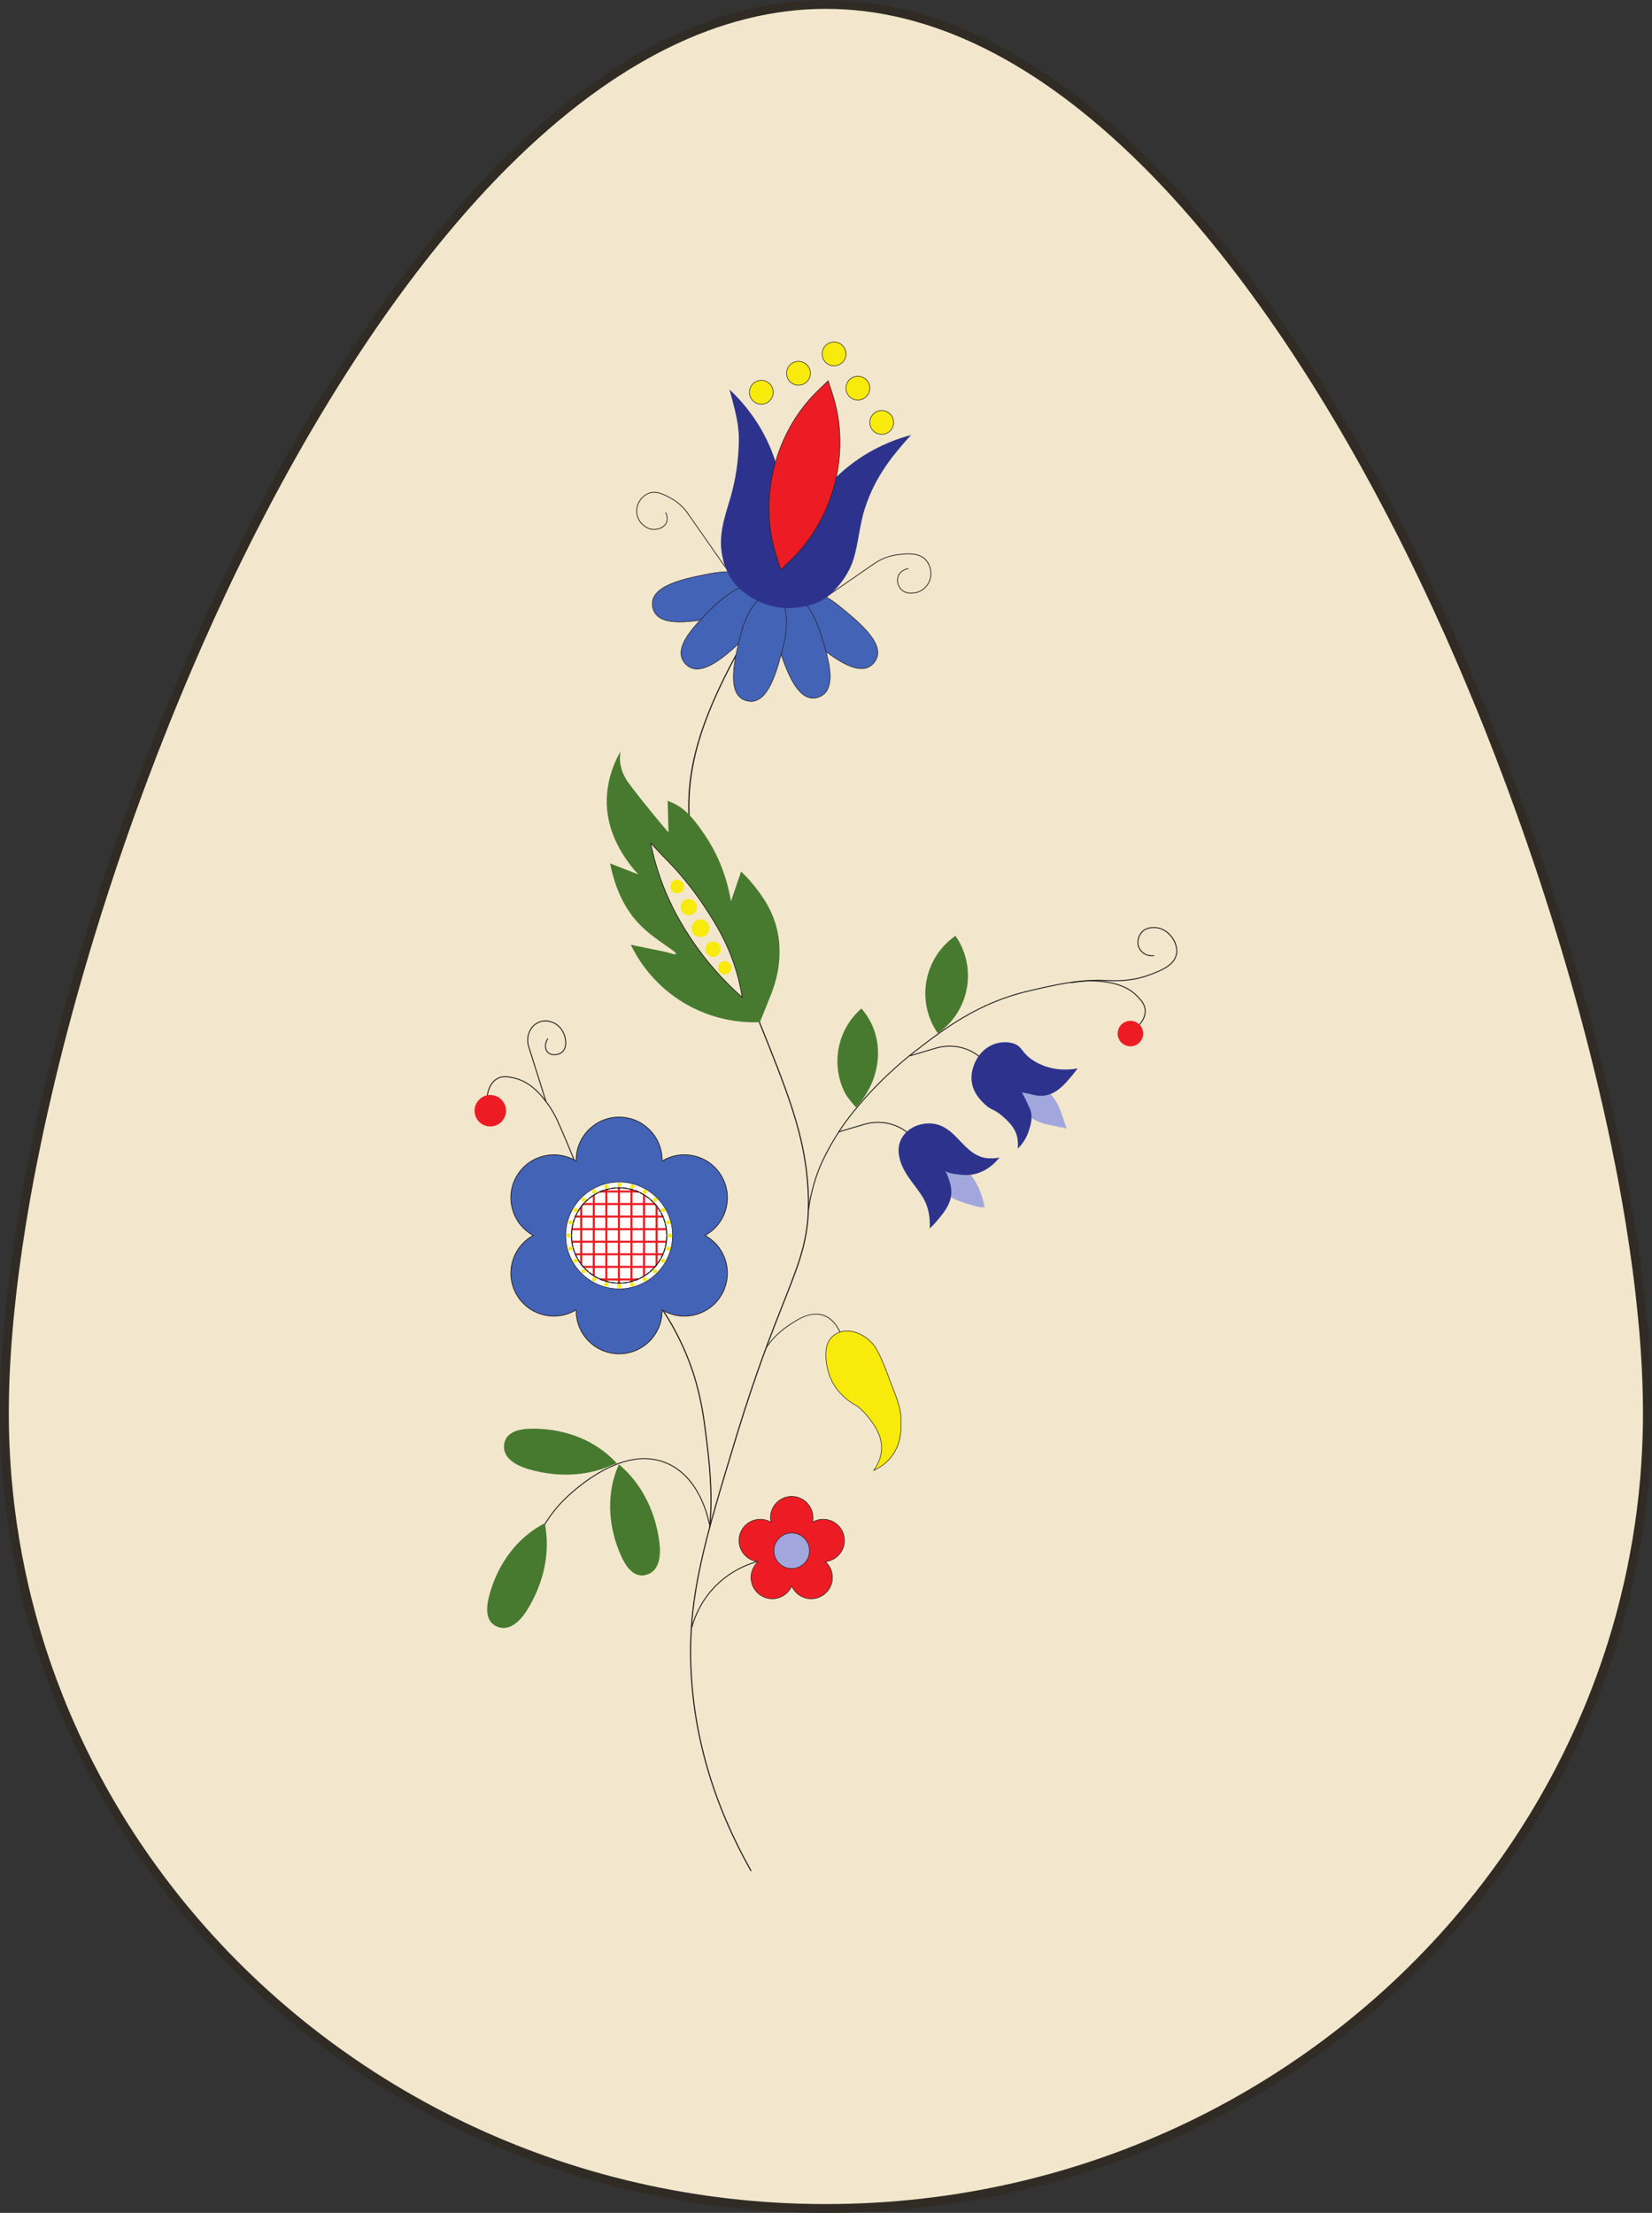 <?xml version="1.0" encoding="UTF-8"?><svg xmlns="http://www.w3.org/2000/svg" xmlns:xlink="http://www.w3.org/1999/xlink" height="490.0" preserveAspectRatio="xMidYMid meet" version="1.0" viewBox="0.0 0.0 365.8 490.0" width="365.8" zoomAndPan="magnify"><rect x="0.0" y="0.0" width="365.8" height="490.0" fill="#333333" stroke="none"/><g><g id="change1_1"><path d="M 182.879 0.98 C 159.312 0.98 135.508 12.758 112.133 35.984 C 91.82 56.164 71.82 85.344 54.289 120.371 C 22.898 183.086 0.977 262.23 0.977 312.836 C 0.977 409.988 82.578 489.023 182.879 489.023 C 283.176 489.023 364.777 409.988 364.777 312.836 C 364.777 262.23 342.855 183.086 311.465 120.371 C 293.934 85.344 273.934 56.164 253.621 35.984 C 230.246 12.758 206.441 0.98 182.879 0.98" fill="#f2e7cc"/></g><g id="change2_1"><path d="M 116.551 348.453 C 116.477 348.441 116.441 348.387 116.449 348.332 C 117.234 344.09 119.227 337.914 124.273 332.59 C 124.871 331.957 128.086 328.668 132.512 326.074 C 135.082 324.57 137.582 323.586 139.941 323.148 C 142.859 322.613 145.582 322.918 148.027 324.055 C 150.938 325.406 153.293 327.832 155.039 331.27 C 156.25 333.652 156.875 335.957 157.184 337.469 C 157.195 337.523 157.16 337.578 157.105 337.59 C 157.051 337.602 156.996 337.566 156.984 337.512 C 156.363 334.496 154.246 327.172 147.941 324.242 C 143.543 322.195 138.387 322.871 132.613 326.254 C 128.215 328.832 125.02 332.102 124.422 332.73 C 119.41 338.02 117.434 344.152 116.652 348.367 C 116.645 348.418 116.602 348.453 116.551 348.453" fill="#211d1d"/></g><g id="change2_2"><path d="M 166.266 414.34 C 166.223 414.34 166.184 414.316 166.16 414.273 C 157.832 399.496 153.352 384.133 152.84 368.609 C 152.598 361.254 153.281 354.348 155.059 346.211 C 156.715 338.617 159.156 330.445 162.98 317.891 C 167.203 304.027 170.75 295.059 173.344 288.508 C 177.34 278.398 179.348 273.324 178.812 263.457 C 178.164 251.445 174.348 242.004 167.418 224.855 C 164.984 218.832 162.883 213.852 161.027 209.453 C 156.211 198.043 153.559 191.758 152.84 185.547 C 152.188 179.863 151.918 173.414 154.383 164.77 C 156.828 156.195 161.719 146.16 169.77 133.188 C 169.805 133.129 169.883 133.109 169.938 133.145 C 169.996 133.184 170.016 133.258 169.98 133.316 C 153.734 159.488 151.512 171.855 153.086 185.52 C 153.797 191.695 156.445 197.969 161.254 209.355 C 163.109 213.754 165.215 218.738 167.648 224.762 C 174.586 241.934 178.406 251.395 179.059 263.441 C 179.594 273.367 177.582 278.457 173.57 288.598 C 170.98 295.145 167.438 304.109 163.219 317.965 C 156.352 340.504 152.57 352.918 153.086 368.602 C 153.594 384.082 158.066 399.41 166.375 414.152 C 166.406 414.215 166.387 414.289 166.328 414.32 C 166.309 414.332 166.285 414.34 166.266 414.34" fill="#211d1d"/></g><g id="change3_1"><path d="M 146.766 189.535 C 151.043 193.75 154.062 197.801 156.113 200.938 C 158.469 204.531 161.695 209.555 163.547 216.863 C 163.957 218.5 164.211 219.887 164.367 220.875 C 159.379 216.453 155.922 212.102 153.633 208.793 C 150.426 204.156 148.629 200.297 148.145 199.234 C 145.926 194.355 144.734 189.961 144.062 186.645 Z M 135.301 171.227 C 134.551 173.684 134.047 176.805 134.551 180.285 C 135.289 185.387 137.875 189.164 138.898 190.621 C 139.812 191.93 140.691 192.934 141.352 193.625 L 135.094 191.184 C 136.52 198.434 139.449 202.523 141.82 204.902 C 145.227 208.324 149.961 210.711 149.672 211.25 C 149.539 211.496 148.508 211.012 146.855 210.672 C 144.461 210.184 142.07 209.691 139.676 209.203 C 140.895 211.719 144.035 217.324 150.586 221.547 C 158.086 226.383 165.516 226.477 168.27 226.332 L 170.793 220.059 C 171.699 217.672 173.082 213.445 172.461 208.066 C 171.77 202.133 168.512 198.035 166.914 196.031 C 165.84 194.684 164.824 193.668 164.102 192.992 L 161.855 199.586 C 161.562 197.773 161.02 195.293 159.961 192.461 C 159.012 189.914 157.938 187.879 156.969 186.289 C 156.254 185.117 155.594 184.188 155.082 183.473 C 152.703 180.137 151.039 178.84 149.422 178.012 C 148.781 177.684 148.223 177.469 147.836 177.332 L 147.91 179.961 L 148.031 184.34 C 147.031 183.18 143.488 179.035 139.965 174.41 C 139.852 174.258 139.734 174.105 139.621 173.953 C 138.836 172.914 137.633 171.281 137.34 168.922 C 137.207 167.852 137.301 166.953 137.395 166.387 C 136.867 167.305 135.98 168.992 135.301 171.227" fill="#477a2e"/></g><g id="change2_3"><path d="M 144.199 186.914 C 145.082 191.145 146.434 195.273 148.219 199.199 C 149.027 200.973 150.812 204.57 153.699 208.746 C 156.699 213.082 160.246 217.09 164.25 220.66 C 164.043 219.395 163.777 218.125 163.465 216.887 C 161.582 209.441 158.25 204.352 156.047 200.984 C 153.371 196.898 150.23 193.066 146.707 189.594 Z M 164.367 220.957 C 164.348 220.957 164.328 220.949 164.312 220.938 C 160.23 217.32 156.613 213.25 153.562 208.84 C 150.668 204.652 148.879 201.047 148.07 199.266 C 146.238 195.242 144.863 191.004 143.98 186.66 C 143.973 186.625 143.992 186.59 144.023 186.574 C 144.055 186.555 144.098 186.562 144.121 186.59 L 146.824 189.48 C 150.352 192.957 153.504 196.797 156.184 200.895 C 158.395 204.27 161.734 209.375 163.625 216.844 C 163.957 218.164 164.234 219.516 164.449 220.863 C 164.453 220.895 164.438 220.93 164.406 220.945 C 164.395 220.953 164.379 220.957 164.367 220.957" fill="#211d1d"/></g><g id="change4_1"><path d="M 161.34 213.09 C 162.016 213.559 162.18 214.488 161.707 215.16 C 161.238 215.836 160.309 216 159.637 215.527 C 158.961 215.059 158.797 214.129 159.27 213.457 C 159.738 212.781 160.668 212.617 161.34 213.09" fill="#f8ea0b"/></g><g id="change4_2"><path d="M 158.883 208.793 C 159.648 209.328 159.836 210.387 159.301 211.152 C 158.762 211.918 157.707 212.105 156.941 211.57 C 156.172 211.035 155.984 209.977 156.523 209.211 C 157.059 208.445 158.113 208.258 158.883 208.793" fill="#f8ea0b"/></g><g id="change4_3"><path d="M 153.555 199.387 C 154.367 199.957 154.566 201.078 154 201.895 C 153.43 202.707 152.309 202.906 151.492 202.336 C 150.68 201.77 150.48 200.645 151.051 199.832 C 151.617 199.016 152.738 198.816 153.555 199.387" fill="#f8ea0b"/></g><g id="change4_4"><path d="M 150.816 195.059 C 151.504 195.535 151.672 196.48 151.191 197.164 C 150.711 197.852 149.77 198.02 149.082 197.539 C 148.398 197.062 148.23 196.117 148.711 195.43 C 149.188 194.746 150.133 194.578 150.816 195.059" fill="#f8ea0b"/></g><g id="change4_5"><path d="M 156.234 203.945 C 157.121 204.566 157.336 205.785 156.719 206.672 C 156.098 207.559 154.879 207.773 153.992 207.156 C 153.105 206.535 152.887 205.316 153.508 204.43 C 154.129 203.543 155.348 203.328 156.234 203.945" fill="#f8ea0b"/></g><g id="change2_4"><path d="M 160.629 125.703 C 160.602 125.703 160.578 125.691 160.562 125.668 L 152.039 113.457 C 151.082 112.188 149.91 111.164 148.551 110.422 C 147 109.578 145.242 108.617 143.52 109.367 C 142.027 110.023 140.727 111.898 141.129 113.91 C 141.504 115.766 143.223 117.219 144.969 117.148 C 145.047 117.148 146.945 117.055 147.508 115.641 C 147.863 114.754 147.504 113.891 147.332 113.562 C 147.312 113.52 147.328 113.473 147.367 113.449 C 147.41 113.43 147.457 113.445 147.48 113.484 C 147.66 113.836 148.039 114.754 147.66 115.699 C 147.066 117.188 145.188 117.305 144.973 117.312 C 143.152 117.387 141.355 115.875 140.969 113.941 C 140.547 111.852 141.902 109.898 143.457 109.219 C 145.25 108.434 147.047 109.414 148.629 110.277 C 150.008 111.031 151.199 112.07 152.172 113.359 L 160.695 125.574 C 160.723 125.609 160.711 125.66 160.676 125.688 C 160.66 125.699 160.645 125.703 160.629 125.703" fill="#211d1d"/></g><g id="change2_5"><path d="M 177.48 136.02 C 177.453 136.02 177.426 136.008 177.41 135.984 C 177.387 135.945 177.395 135.895 177.434 135.867 L 193.391 124.828 C 195.035 123.691 196.914 122.965 198.82 122.73 C 198.898 122.719 198.98 122.711 199.059 122.703 C 200.949 122.504 203.539 122.234 205.094 123.973 C 206.211 125.23 206.527 127.195 205.867 128.754 C 205.734 129.066 204.984 130.648 203.211 131.199 C 202.949 131.281 200.613 131.953 199.348 130.418 C 198.707 129.645 198.332 128.293 199.016 127.152 C 199.652 126.094 200.848 125.875 201.082 125.844 C 201.129 125.836 201.168 125.867 201.176 125.91 C 201.184 125.957 201.148 126 201.105 126.004 C 200.887 126.035 199.754 126.242 199.156 127.238 C 198.516 128.309 198.867 129.586 199.473 130.312 C 200.672 131.766 202.91 131.121 203.164 131.043 C 204.867 130.512 205.59 128.988 205.715 128.688 C 206.355 127.188 206.047 125.293 204.969 124.086 C 203.477 122.406 200.934 122.672 199.074 122.863 C 198.996 122.871 198.918 122.883 198.844 122.891 C 196.961 123.125 195.105 123.84 193.484 124.965 L 177.523 136.004 C 177.512 136.016 177.496 136.02 177.48 136.02" fill="#211d1d"/></g><g id="change5_1"><path d="M 179.598 141.703 C 184.105 145.352 190.48 150.516 193.551 146.723 C 196.621 142.93 190.25 137.766 185.742 134.117 C 181.238 130.465 176.207 129.207 174.512 131.301 C 172.816 133.395 175.094 138.051 179.598 141.703" fill="#4363b7"/></g><g id="change2_6"><path d="M 179.637 141.652 C 181.852 143.445 184.605 145.68 187.141 146.949 C 190.082 148.422 192.164 148.336 193.504 146.684 C 194.844 145.031 194.492 142.977 192.441 140.402 C 190.672 138.188 187.918 135.957 185.703 134.164 C 181.23 130.543 176.23 129.273 174.559 131.34 C 172.887 133.402 175.164 138.031 179.637 141.652 Z M 190.746 148.117 C 189.711 148.117 188.492 147.766 187.086 147.059 C 184.539 145.781 181.777 143.547 179.559 141.75 C 175.035 138.086 172.746 133.379 174.465 131.262 C 176.18 129.145 181.258 130.402 185.781 134.066 C 188 135.863 190.762 138.102 192.535 140.328 C 194.633 142.949 194.98 145.055 193.598 146.762 C 192.867 147.664 191.922 148.117 190.746 148.117" fill="#211d1d"/></g><g id="change5_2"><path d="M 159.184 136.586 C 153.488 137.68 145.434 139.223 144.516 134.43 C 143.594 129.637 151.648 128.09 157.344 126.996 C 163.039 125.906 168.066 127.164 168.574 129.812 C 169.086 132.461 164.879 135.492 159.184 136.586" fill="#4363b7"/></g><g id="change2_7"><path d="M 161.348 126.664 C 160.094 126.664 158.746 126.793 157.355 127.059 C 154.559 127.594 151.078 128.262 148.473 129.383 C 145.449 130.684 144.176 132.328 144.574 134.418 C 144.977 136.508 146.77 137.566 150.059 137.652 C 152.895 137.73 156.375 137.062 159.172 136.523 L 159.184 136.586 L 159.172 136.523 C 164.824 135.441 169.016 132.434 168.516 129.824 C 168.137 127.855 165.195 126.664 161.348 126.664 Z M 150.512 137.781 C 150.359 137.781 150.207 137.781 150.055 137.777 C 146.699 137.688 144.867 136.594 144.453 134.441 C 144.039 132.285 145.34 130.598 148.426 129.27 C 151.039 128.145 154.527 127.477 157.332 126.938 C 163.051 125.84 168.121 127.125 168.637 129.801 C 169.148 132.477 164.914 135.547 159.195 136.645 L 159.184 136.586 L 159.195 136.645 C 156.539 137.156 153.27 137.781 150.512 137.781" fill="#211d1d"/></g><g id="change5_3"><path d="M 165.293 140.887 C 161.098 144.891 155.168 150.555 151.797 147.023 C 148.426 143.496 154.355 137.832 158.551 133.824 C 162.742 129.82 167.652 128.152 169.516 130.102 C 171.375 132.051 169.484 136.879 165.293 140.887" fill="#4363b7"/></g><g id="change2_8"><path d="M 167.281 129.348 C 166.59 129.348 165.797 129.492 164.926 129.789 C 162.863 130.488 160.613 131.938 158.594 133.871 C 156.531 135.836 153.969 138.285 152.387 140.637 C 150.551 143.371 150.371 145.445 151.84 146.984 C 153.309 148.52 155.391 148.438 158.203 146.73 C 160.625 145.258 163.191 142.809 165.25 140.84 C 167.27 138.91 168.82 136.73 169.617 134.699 C 170.406 132.688 170.352 131.07 169.469 130.145 C 168.961 129.613 168.215 129.348 167.281 129.348 Z M 154.352 148.203 C 153.336 148.203 152.473 147.824 151.75 147.066 C 150.238 145.48 150.41 143.355 152.285 140.57 C 153.875 138.207 156.441 135.754 158.508 133.781 C 160.543 131.836 162.809 130.379 164.887 129.672 C 166.98 128.961 168.641 129.098 169.559 130.059 C 170.477 131.02 170.539 132.684 169.73 134.746 C 168.93 136.789 167.367 138.984 165.336 140.93 L 165.293 140.887 L 165.336 140.93 C 163.27 142.902 160.703 145.355 158.27 146.836 C 156.766 147.746 155.465 148.203 154.352 148.203" fill="#211d1d"/></g><g id="change5_4"><path d="M 172.184 142.613 C 173.992 148.121 176.551 155.914 181.188 154.395 C 185.824 152.871 183.27 145.078 181.461 139.566 C 179.652 134.059 176.109 130.273 173.547 131.113 C 170.984 131.953 170.375 137.102 172.184 142.613" fill="#4363b7"/></g><g id="change2_9"><path d="M 174.297 131.059 C 174.043 131.059 173.801 131.098 173.566 131.172 C 171.043 132 170.449 137.125 172.242 142.594 C 173.133 145.301 174.238 148.668 175.68 151.109 C 177.031 153.398 178.461 154.527 180.027 154.527 C 180.398 154.527 180.781 154.461 181.168 154.336 C 183.191 153.672 184.012 151.758 183.68 148.48 C 183.395 145.66 182.289 142.293 181.402 139.586 C 180.531 136.93 179.23 134.594 177.742 133 C 176.547 131.727 175.352 131.059 174.297 131.059 Z M 180.02 154.652 C 178.414 154.652 176.949 153.504 175.574 151.172 C 174.125 148.719 173.016 145.344 172.125 142.633 C 170.309 137.098 170.938 131.906 173.527 131.055 C 174.793 130.641 176.32 131.301 177.832 132.918 C 179.332 134.52 180.641 136.875 181.52 139.551 C 182.41 142.262 183.516 145.637 183.805 148.469 C 184.141 151.812 183.293 153.77 181.207 154.453 C 180.805 154.586 180.406 154.652 180.02 154.652" fill="#211d1d"/></g><g id="change5_5"><path d="M 173.512 142.789 C 172.102 148.414 170.105 156.367 165.371 155.184 C 160.637 153.996 162.629 146.039 164.039 140.414 C 165.449 134.789 168.715 130.762 171.328 131.418 C 173.941 132.07 174.922 137.164 173.512 142.789" fill="#4363b7"/></g><g id="change2_10"><path d="M 170.754 131.406 C 169.652 131.406 168.441 132.168 167.281 133.598 C 165.91 135.293 164.781 137.719 164.102 140.43 C 163.406 143.191 162.547 146.633 162.465 149.465 C 162.367 152.754 163.324 154.605 165.387 155.121 C 167.449 155.641 169.164 154.461 170.633 151.512 C 171.895 148.977 172.758 145.535 173.449 142.773 L 173.512 142.789 L 173.449 142.773 C 174.852 137.191 173.891 132.121 171.312 131.477 C 171.133 131.43 170.941 131.406 170.754 131.406 Z M 166.309 155.363 C 166 155.363 165.684 155.324 165.355 155.242 C 163.23 154.711 162.242 152.816 162.34 149.461 C 162.422 146.613 163.285 143.168 163.98 140.398 C 164.664 137.672 165.805 135.227 167.184 133.52 C 168.578 131.801 170.055 131.035 171.344 131.355 C 173.988 132.02 174.984 137.152 173.57 142.805 C 172.875 145.57 172.012 149.02 170.742 151.566 C 169.477 154.113 168.016 155.363 166.309 155.363" fill="#211d1d"/></g><g id="change6_1"><path d="M 196.285 103 C 197.871 100.715 199.691 98.559 201.73 96.324 C 198.914 97.078 194.809 98.504 190.484 101.371 C 183.758 105.828 180.281 111.27 178.023 114.883 C 175.93 118.234 174.398 121.547 173.273 124.641 C 173.738 121.383 173.949 117.738 173.688 113.793 C 173.398 109.543 172.898 103.109 169.07 96.004 C 166.613 91.438 163.664 88.238 161.535 86.25 C 162.457 89.887 163.602 93.332 163.602 97.102 C 163.598 101.641 162.938 106.18 161.641 110.527 C 160.375 114.762 159.043 118.602 159.926 123.098 C 160.562 126.328 162.016 129.027 164.605 131.09 C 166.949 132.957 169.848 134.18 172.82 134.547 C 173.68 134.652 174.547 134.688 175.414 134.629 C 178.246 134.445 181.305 133.773 183.504 131.895 C 185.891 129.852 187.926 127.066 188.906 124.062 C 190.105 120.383 190.277 116.434 191.465 112.723 C 192.652 108.996 194.277 105.895 196.285 103" fill="#2d338c"/></g><g id="change7_1"><path d="M 175.133 124 L 172.895 126.156 L 171.934 123.199 C 167.82 110.488 171.52 95.73 181.145 86.465 L 183.383 84.305 L 184.34 87.266 C 188.453 99.977 184.754 114.734 175.133 124" fill="#ed1c24"/></g><g id="change2_11"><path d="M 183.355 84.418 L 181.188 86.508 C 171.582 95.758 167.887 110.492 171.992 123.18 L 172.922 126.043 L 175.09 123.953 L 175.133 124 L 175.09 123.953 C 184.695 114.707 188.387 99.969 184.281 87.285 Z M 172.895 126.219 C 172.855 126.211 172.84 126.195 172.836 126.176 L 171.875 123.219 C 167.758 110.488 171.465 95.699 181.102 86.418 L 183.34 84.262 C 183.355 84.246 183.379 84.242 183.398 84.246 C 183.418 84.254 183.434 84.266 183.441 84.285 L 184.398 87.246 C 188.52 99.977 184.812 114.762 175.176 124.043 L 172.938 126.199 C 172.926 126.211 172.906 126.219 172.895 126.219" fill="#211d1d"/></g><g id="change4_6"><path d="M 187.246 79.012 C 186.895 80.426 185.461 81.285 184.043 80.93 C 182.629 80.574 181.77 79.141 182.125 77.727 C 182.48 76.312 183.914 75.453 185.328 75.809 C 186.742 76.164 187.602 77.598 187.246 79.012" fill="#f8ea0b"/></g><g id="change2_12"><path d="M 184.688 75.789 C 183.531 75.789 182.477 76.574 182.184 77.742 C 182.02 78.41 182.121 79.105 182.473 79.695 C 182.828 80.285 183.391 80.703 184.059 80.871 C 185.438 81.215 186.844 80.375 187.188 78.996 C 187.531 77.617 186.691 76.215 185.312 75.867 C 185.105 75.816 184.895 75.789 184.688 75.789 Z M 184.688 81.07 C 184.469 81.07 184.25 81.047 184.027 80.988 C 183.328 80.816 182.738 80.379 182.367 79.758 C 181.996 79.141 181.891 78.41 182.066 77.715 C 182.43 76.27 183.898 75.387 185.344 75.75 C 186.043 75.926 186.633 76.363 187.004 76.98 C 187.375 77.602 187.48 78.324 187.309 79.027 C 187 80.254 185.895 81.07 184.688 81.07" fill="#211d1d"/></g><g id="change4_7"><path d="M 192.52 86.598 C 192.164 88.012 190.73 88.871 189.316 88.516 C 187.902 88.16 187.043 86.727 187.398 85.312 C 187.754 83.898 189.188 83.039 190.602 83.395 C 192.016 83.746 192.875 85.184 192.52 86.598" fill="#f8ea0b"/></g><g id="change2_13"><path d="M 189.953 83.375 C 189.492 83.375 189.039 83.5 188.633 83.742 C 188.043 84.098 187.625 84.66 187.457 85.328 C 187.289 85.996 187.395 86.688 187.746 87.281 C 188.102 87.871 188.664 88.289 189.332 88.457 C 190.711 88.801 192.113 87.961 192.461 86.582 C 192.805 85.203 191.965 83.801 190.586 83.453 C 190.379 83.402 190.164 83.375 189.953 83.375 Z M 189.965 88.656 C 189.742 88.656 189.52 88.629 189.301 88.574 C 188.602 88.398 188.012 87.961 187.641 87.344 C 187.27 86.723 187.164 85.996 187.34 85.297 C 187.516 84.598 187.949 84.008 188.57 83.637 C 189.188 83.266 189.914 83.16 190.617 83.336 C 192.062 83.695 192.941 85.164 192.578 86.609 C 192.402 87.312 191.969 87.902 191.348 88.273 C 190.922 88.527 190.445 88.656 189.965 88.656" fill="#211d1d"/></g><g id="change4_8"><path d="M 197.793 94.184 C 197.438 95.598 196.004 96.453 194.59 96.102 C 193.176 95.746 192.316 94.312 192.672 92.898 C 193.023 91.484 194.461 90.625 195.875 90.98 C 197.289 91.336 198.148 92.77 197.793 94.184" fill="#f8ea0b"/></g><g id="change2_14"><path d="M 195.23 90.961 C 194.078 90.961 193.023 91.742 192.73 92.914 C 192.562 93.582 192.664 94.273 193.02 94.863 C 193.375 95.457 193.938 95.871 194.605 96.039 C 195.273 96.211 195.969 96.105 196.559 95.754 C 197.148 95.398 197.566 94.836 197.734 94.168 C 197.898 93.496 197.797 92.805 197.441 92.215 C 197.09 91.621 196.527 91.207 195.859 91.039 C 195.648 90.984 195.438 90.961 195.23 90.961 Z M 195.234 96.242 C 195.016 96.242 194.793 96.215 194.574 96.16 C 193.875 95.984 193.285 95.547 192.914 94.93 C 192.543 94.309 192.438 93.582 192.609 92.883 C 192.785 92.184 193.227 91.594 193.844 91.223 C 194.461 90.852 195.188 90.742 195.891 90.922 C 196.59 91.094 197.18 91.531 197.551 92.152 C 197.922 92.77 198.027 93.496 197.852 94.195 C 197.676 94.898 197.238 95.484 196.621 95.855 C 196.195 96.113 195.719 96.242 195.234 96.242" fill="#211d1d"/></g><g id="change4_9"><path d="M 174.246 82.016 C 173.891 83.43 174.75 84.863 176.164 85.219 C 177.578 85.574 179.012 84.715 179.367 83.301 C 179.723 81.887 178.863 80.453 177.449 80.098 C 176.035 79.742 174.602 80.602 174.246 82.016" fill="#f8ea0b"/></g><g id="change2_15"><path d="M 176.801 80.078 C 176.34 80.078 175.887 80.203 175.48 80.445 C 174.891 80.801 174.473 81.363 174.305 82.031 C 174.137 82.699 174.242 83.395 174.594 83.984 C 174.949 84.574 175.512 84.992 176.18 85.16 C 177.559 85.504 178.961 84.664 179.309 83.285 C 179.652 81.906 178.812 80.504 177.434 80.156 C 177.227 80.105 177.012 80.078 176.801 80.078 Z M 176.809 85.359 C 176.59 85.359 176.371 85.336 176.148 85.277 C 175.449 85.102 174.859 84.664 174.488 84.047 C 174.117 83.426 174.012 82.699 174.188 82 C 174.363 81.301 174.801 80.711 175.418 80.34 C 176.035 79.969 176.766 79.863 177.465 80.035 C 178.91 80.398 179.789 81.871 179.426 83.316 C 179.121 84.539 178.016 85.359 176.809 85.359" fill="#211d1d"/></g><g id="change4_10"><path d="M 166.02 86.219 C 165.664 87.633 166.523 89.066 167.938 89.422 C 169.352 89.773 170.785 88.914 171.141 87.5 C 171.496 86.086 170.637 84.652 169.223 84.297 C 167.809 83.945 166.371 84.805 166.02 86.219" fill="#f8ea0b"/></g><g id="change2_16"><path d="M 166.078 86.23 C 165.73 87.609 166.574 89.016 167.953 89.359 C 169.332 89.707 170.734 88.863 171.082 87.484 C 171.246 86.816 171.145 86.125 170.793 85.535 C 170.438 84.941 169.875 84.523 169.207 84.359 C 167.828 84.012 166.426 84.852 166.078 86.23 Z M 168.578 89.562 C 168.363 89.562 168.141 89.535 167.922 89.48 C 166.477 89.117 165.598 87.648 165.961 86.203 C 166.32 84.758 167.793 83.879 169.234 84.238 C 169.938 84.414 170.527 84.852 170.898 85.473 C 171.27 86.09 171.375 86.816 171.199 87.516 C 170.895 88.742 169.789 89.562 168.578 89.562" fill="#211d1d"/></g><g id="change2_17"><path d="M 157.266 338.242 L 157.02 338.219 C 157.785 330.59 156.863 323.16 156.254 318.242 L 156.211 317.902 C 155.648 313.371 154.879 307.168 151.785 299.773 C 149.977 295.453 147.637 291.34 144.832 287.555 L 145.027 287.406 C 147.848 291.211 150.195 295.34 152.012 299.68 C 155.117 307.105 155.891 313.328 156.453 317.871 L 156.496 318.215 C 157.109 323.141 158.035 330.586 157.266 338.242" fill="#211d1d"/></g><g id="change2_18"><path d="M 129.035 261.84 C 128.996 261.84 128.957 261.812 128.941 261.773 C 127.344 257.57 125.648 253.422 123.898 249.438 C 123.051 247.512 122.285 245.887 120.824 243.996 C 119.719 242.566 117.418 239.59 113.723 238.777 C 112.68 238.551 111.383 238.266 110.188 238.91 C 108.531 239.809 107.668 242.184 107.988 244.961 C 107.996 245.016 107.953 245.066 107.898 245.074 C 107.844 245.078 107.793 245.039 107.785 244.984 C 107.453 242.125 108.359 239.672 110.09 238.73 C 111.355 238.047 112.691 238.344 113.766 238.578 C 117.535 239.406 119.867 242.422 120.984 243.871 C 122.461 245.781 123.234 247.414 124.086 249.355 C 125.84 253.34 127.535 257.492 129.133 261.699 C 129.152 261.754 129.125 261.812 129.074 261.832 C 129.062 261.84 129.051 261.84 129.035 261.84" fill="#211d1d"/></g><g id="change2_19"><path d="M 120.906 244.035 C 120.859 244.035 120.82 244.008 120.809 243.965 L 116.898 231.555 C 116.363 229.414 117.277 227.227 119.074 226.352 C 120.727 225.543 122.469 226.133 123.453 226.883 C 124.547 227.711 125.297 229.195 125.367 230.66 C 125.418 231.66 125.148 232.484 124.613 232.98 C 124.125 233.434 123.324 233.695 122.574 233.648 C 121.965 233.613 121.465 233.379 121.129 232.98 C 120.5 232.23 120.52 231 121.18 229.984 C 121.211 229.938 121.273 229.926 121.32 229.957 C 121.367 229.988 121.383 230.051 121.352 230.098 C 120.738 231.039 120.715 232.168 121.285 232.848 C 121.664 233.297 122.203 233.422 122.586 233.445 C 123.273 233.488 124.031 233.238 124.477 232.828 C 124.957 232.383 125.211 231.594 125.164 230.672 C 125.094 229.262 124.375 227.84 123.332 227.047 C 122.312 226.273 120.633 225.816 119.164 226.535 C 117.457 227.371 116.586 229.457 117.098 231.5 L 121.004 243.902 C 121.02 243.957 120.988 244.012 120.938 244.031 C 120.926 244.031 120.914 244.035 120.906 244.035" fill="#211d1d"/></g><g id="change7_2"><path d="M 111.875 247.039 C 112.477 245.215 111.484 243.242 109.656 242.641 C 107.828 242.035 105.859 243.027 105.258 244.855 C 104.652 246.684 105.645 248.652 107.473 249.258 C 109.301 249.859 111.27 248.867 111.875 247.039" fill="#ed1c24"/></g><g id="change5_6"><path d="M 156.309 273.68 C 156.242 273.641 156.176 273.605 156.105 273.566 C 156.176 273.531 156.242 273.492 156.309 273.453 C 160.859 270.828 162.418 265.012 159.789 260.465 C 157.164 255.914 151.348 254.355 146.801 256.98 C 146.73 257.02 146.664 257.059 146.602 257.102 C 146.602 257.023 146.602 256.945 146.602 256.867 C 146.602 251.617 142.344 247.359 137.094 247.359 C 131.84 247.359 127.582 251.617 127.582 256.867 C 127.582 256.945 127.582 257.023 127.586 257.102 C 127.52 257.059 127.453 257.02 127.387 256.98 C 122.836 254.355 117.02 255.914 114.395 260.465 C 111.77 265.012 113.328 270.828 117.875 273.453 C 117.941 273.492 118.012 273.531 118.078 273.566 C 118.012 273.605 117.941 273.641 117.875 273.68 C 113.328 276.309 111.77 282.121 114.395 286.672 C 117.02 291.219 122.836 292.777 127.387 290.152 C 127.453 290.113 127.52 290.074 127.586 290.035 C 127.582 290.109 127.582 290.188 127.582 290.266 C 127.582 295.52 131.84 299.777 137.094 299.777 C 142.344 299.777 146.602 295.52 146.602 290.266 C 146.602 290.188 146.602 290.109 146.602 290.035 C 146.664 290.074 146.73 290.113 146.801 290.152 C 151.348 292.777 157.164 291.223 159.789 286.672 C 162.414 282.121 160.855 276.309 156.309 273.68" fill="#4363b7"/></g><g id="change2_20"><path d="M 127.586 289.953 C 127.652 289.977 127.668 290.008 127.668 290.035 C 127.664 290.113 127.664 290.188 127.664 290.266 C 127.664 295.465 131.895 299.695 137.094 299.695 C 142.289 299.695 146.52 295.465 146.52 290.266 C 146.52 290.188 146.52 290.113 146.52 290.035 C 146.516 290.008 146.531 289.98 146.559 289.965 C 146.586 289.949 146.617 289.949 146.641 289.965 C 146.707 290.004 146.773 290.043 146.84 290.082 C 151.344 292.68 157.121 291.133 159.719 286.633 C 162.316 282.129 160.77 276.352 156.27 273.754 C 156.203 273.715 156.137 273.676 156.066 273.641 C 156.043 273.625 156.023 273.598 156.023 273.566 C 156.023 273.535 156.043 273.512 156.066 273.496 C 156.137 273.461 156.203 273.422 156.27 273.383 C 160.77 270.781 162.316 265.008 159.719 260.504 C 158.461 258.324 156.426 256.762 153.992 256.109 C 151.562 255.461 149.02 255.793 146.84 257.055 C 146.773 257.09 146.707 257.133 146.645 257.172 C 146.617 257.188 146.586 257.188 146.559 257.172 C 146.531 257.156 146.516 257.129 146.52 257.098 C 146.52 257.02 146.52 256.945 146.52 256.867 C 146.52 251.672 142.293 247.441 137.094 247.441 C 131.895 247.441 127.664 251.672 127.664 256.867 C 127.664 256.945 127.664 257.02 127.668 257.098 C 127.668 257.129 127.652 257.156 127.625 257.172 C 127.602 257.188 127.566 257.188 127.543 257.172 C 127.477 257.129 127.41 257.09 127.344 257.055 C 122.844 254.453 117.066 256 114.465 260.504 C 111.867 265.008 113.414 270.781 117.918 273.383 C 117.984 273.422 118.051 273.457 118.117 273.496 C 118.145 273.508 118.16 273.535 118.16 273.566 C 118.16 273.598 118.145 273.625 118.117 273.641 C 118.051 273.676 117.984 273.715 117.918 273.75 C 113.414 276.352 111.867 282.129 114.465 286.629 C 117.066 291.133 122.844 292.68 127.344 290.082 C 127.41 290.043 127.477 290.004 127.543 289.965 C 127.555 289.957 127.57 289.953 127.586 289.953 Z M 137.094 299.859 C 131.805 299.859 127.5 295.555 127.5 290.266 C 127.5 290.238 127.5 290.211 127.5 290.18 C 127.477 290.195 127.453 290.211 127.426 290.223 C 122.848 292.867 116.969 291.293 114.324 286.715 C 111.68 282.133 113.254 276.254 117.836 273.609 C 117.859 273.594 117.883 273.582 117.91 273.566 C 117.883 273.555 117.859 273.539 117.836 273.523 C 113.254 270.879 111.68 265.004 114.324 260.422 C 116.969 255.84 122.848 254.266 127.426 256.91 C 127.453 256.926 127.477 256.938 127.5 256.953 C 127.5 256.926 127.5 256.895 127.5 256.867 C 127.5 251.578 131.805 247.277 137.094 247.277 C 142.383 247.277 146.684 251.578 146.684 256.867 C 146.684 256.895 146.684 256.926 146.684 256.953 C 146.711 256.938 146.734 256.926 146.758 256.91 C 148.977 255.629 151.562 255.289 154.035 255.953 C 156.512 256.613 158.578 258.203 159.859 260.422 C 161.141 262.641 161.48 265.227 160.82 267.699 C 160.156 270.176 158.57 272.242 156.352 273.523 C 156.324 273.539 156.301 273.555 156.277 273.566 C 156.301 273.582 156.324 273.594 156.352 273.609 C 160.93 276.254 162.508 282.133 159.859 286.715 C 158.578 288.934 156.512 290.52 154.035 291.184 C 151.562 291.844 148.977 291.504 146.758 290.223 C 146.734 290.211 146.707 290.195 146.684 290.18 C 146.684 290.211 146.684 290.238 146.684 290.266 C 146.684 295.555 142.383 299.859 137.094 299.859" fill="#211d1d"/></g><g id="change8_1"><path d="M 147.977 273.566 C 147.977 279.578 143.105 284.453 137.094 284.453 C 131.082 284.453 126.207 279.578 126.207 273.566 C 126.207 267.555 131.082 262.684 137.094 262.684 C 143.105 262.684 147.977 267.555 147.977 273.566" fill="#fff"/></g><g id="change8_2"><path d="M 148.922 273.566 C 148.922 280.102 143.625 285.398 137.094 285.398 C 130.559 285.398 125.262 280.102 125.262 273.566 C 125.262 267.031 130.559 261.738 137.094 261.738 C 143.625 261.738 148.922 267.031 148.922 273.566" fill="#fff"/></g><g id="change2_21"><path d="M 137.094 261.801 C 130.602 261.801 125.324 267.078 125.324 273.566 C 125.324 280.059 130.602 285.336 137.094 285.336 C 143.582 285.336 148.859 280.059 148.859 273.566 C 148.859 267.078 143.582 261.801 137.094 261.801 Z M 137.094 285.461 C 130.535 285.461 125.199 280.125 125.199 273.566 C 125.199 267.012 130.535 261.676 137.094 261.676 C 143.648 261.676 148.984 267.012 148.984 273.566 C 148.984 280.125 143.648 285.461 137.094 285.461" fill="#211d1d"/></g><g id="change7_3"><path d="M 141.801 283.078 L 141.758 283.168 C 141.688 283.203 141.613 283.176 141.582 283.109 C 141.602 283.145 141.598 283.184 141.582 283.219 C 141.57 283.242 141.551 283.266 141.523 283.277 L 141.273 283.391 C 141.18 283.43 141.102 283.461 141.02 283.492 L 140.91 283.535 L 133.277 283.535 L 133.164 283.492 C 133.086 283.461 133.008 283.43 132.926 283.395 C 132.91 283.391 132.664 283.277 132.664 283.277 C 132.633 283.266 132.613 283.242 132.602 283.219 C 132.586 283.188 132.586 283.145 132.602 283.109 C 132.57 283.176 132.496 283.203 132.434 283.172 C 132.422 283.164 132.379 283.078 132.379 283.078 L 141.801 283.078" fill="#ed1c24"/></g><g id="change7_4"><path d="M 145.375 280.293 L 145.316 280.371 C 145.289 280.398 145.277 280.418 145.262 280.434 C 145.23 280.469 145.199 280.508 145.168 280.543 C 145.148 280.566 145.129 280.59 145.105 280.613 C 145.066 280.66 145.023 280.707 144.984 280.754 L 129.203 280.754 C 129.16 280.707 129.117 280.66 129.078 280.613 C 129.02 280.543 128.973 280.492 128.93 280.441 C 128.906 280.41 128.887 280.391 128.867 280.371 L 128.809 280.293 L 145.375 280.293" fill="#ed1c24"/></g><g id="change7_5"><path d="M 146.969 277.613 C 146.934 277.711 146.902 277.773 146.879 277.832 C 146.863 277.863 146.816 277.969 146.816 277.969 L 127.371 277.969 L 127.32 277.863 C 127.281 277.773 127.254 277.711 127.23 277.648 C 127.203 277.578 127.203 277.543 127.219 277.512 L 146.965 277.512 C 146.98 277.543 146.984 277.578 146.969 277.613" fill="#ed1c24"/></g><g id="change7_6"><path d="M 147.641 274.867 C 147.617 274.887 147.586 274.895 147.555 274.891 C 147.621 274.898 147.672 274.961 147.664 275.027 C 147.652 275.094 147.648 275.141 147.641 275.188 L 126.543 275.188 C 126.535 275.141 126.531 275.094 126.523 275.047 C 126.512 274.961 126.562 274.898 126.629 274.891 C 126.598 274.895 126.57 274.887 126.547 274.867 C 126.516 274.852 126.492 274.816 126.488 274.781 C 126.488 274.766 126.484 274.746 126.484 274.73 L 147.699 274.73 C 147.699 274.746 147.695 274.766 147.695 274.781 C 147.691 274.816 147.668 274.852 147.641 274.867" fill="#ed1c24"/></g><g id="change7_7"><path d="M 147.699 272.406 L 126.484 272.406 C 126.484 272.387 126.488 272.371 126.488 272.355 C 126.492 272.316 126.516 272.285 126.547 272.266 C 126.57 272.25 126.598 272.242 126.629 272.246 C 126.562 272.238 126.512 272.176 126.52 272.105 C 126.531 272.039 126.535 271.992 126.543 271.945 L 147.641 271.945 C 147.648 271.992 147.652 272.039 147.66 272.086 C 147.672 272.176 147.621 272.238 147.555 272.246 C 147.586 272.242 147.617 272.25 147.641 272.266 C 147.668 272.285 147.691 272.316 147.695 272.355 C 147.695 272.371 147.699 272.387 147.699 272.406" fill="#ed1c24"/></g><g id="change7_8"><path d="M 146.965 269.621 L 127.219 269.621 C 127.203 269.594 127.203 269.555 127.215 269.52 C 127.254 269.422 127.281 269.359 127.309 269.305 C 127.32 269.27 127.371 269.164 127.371 269.164 L 146.816 269.164 L 146.863 269.27 C 146.902 269.359 146.934 269.422 146.957 269.484 C 146.984 269.555 146.98 269.594 146.965 269.621" fill="#ed1c24"/></g><g id="change7_9"><path d="M 145.316 266.766 L 145.375 266.84 L 128.809 266.84 L 128.867 266.766 C 128.887 266.742 128.906 266.723 128.926 266.699 C 128.98 266.637 129.027 266.578 129.078 266.52 C 129.117 266.473 129.16 266.426 129.203 266.383 L 144.984 266.383 C 145.023 266.426 145.066 266.473 145.105 266.52 C 145.125 266.543 145.145 266.566 145.164 266.59 C 145.199 266.625 145.23 266.664 145.262 266.699 C 145.277 266.719 145.289 266.734 145.305 266.754 C 145.309 266.758 145.312 266.762 145.316 266.766" fill="#ed1c24"/></g><g id="change7_10"><path d="M 141.801 264.059 L 132.379 264.059 L 132.422 263.969 C 132.496 263.93 132.57 263.961 132.602 264.023 C 132.586 263.988 132.586 263.949 132.602 263.918 C 132.613 263.891 132.633 263.867 132.664 263.855 L 132.91 263.746 C 133.008 263.703 133.086 263.676 133.164 263.645 L 133.277 263.598 L 140.906 263.598 L 141.02 263.645 C 141.102 263.676 141.18 263.703 141.258 263.738 C 141.273 263.746 141.523 263.855 141.523 263.855 C 141.551 263.867 141.57 263.891 141.582 263.918 C 141.598 263.949 141.602 263.988 141.582 264.023 C 141.613 263.961 141.688 263.93 141.75 263.961 C 141.758 263.965 141.801 264.059 141.801 264.059" fill="#ed1c24"/></g><g id="change7_11"><path d="M 128.93 266.695 L 128.93 280.441 C 128.906 280.41 128.887 280.391 128.867 280.371 L 128.809 280.293 C 128.789 280.27 128.699 280.152 128.699 280.152 L 128.609 280.043 L 128.531 279.941 C 128.492 279.887 128.504 279.809 128.562 279.766 C 128.535 279.785 128.5 279.793 128.469 279.789 L 128.469 267.348 C 128.5 267.344 128.535 267.348 128.562 267.367 C 128.504 267.328 128.492 267.25 128.531 267.191 L 128.609 267.094 L 128.789 266.863 C 128.809 266.84 128.867 266.766 128.867 266.766 C 128.887 266.742 128.906 266.723 128.926 266.699 C 128.926 266.699 128.926 266.695 128.93 266.695" fill="#ed1c24"/></g><g id="change7_12"><path d="M 131.57 264.434 C 131.543 264.449 131.512 264.469 131.48 264.488 C 131.422 264.527 131.406 264.605 131.441 264.664 C 131.43 264.645 131.41 264.629 131.391 264.617 C 131.355 264.598 131.309 264.602 131.27 264.625 C 131.254 264.633 131.254 282.5 131.254 282.5 C 131.309 282.535 131.355 282.535 131.391 282.516 C 131.41 282.508 131.43 282.492 131.441 282.473 C 131.406 282.527 131.422 282.609 131.48 282.645 C 131.512 282.664 131.543 282.684 131.57 282.699 C 131.617 282.73 131.664 282.758 131.711 282.781 L 131.711 264.352 C 131.664 264.379 131.617 264.406 131.57 264.434" fill="#ed1c24"/></g><g id="change7_13"><path d="M 134.492 263.215 L 134.492 283.922 C 134.477 283.914 134.457 283.91 134.438 283.906 L 134.355 283.883 L 134.176 283.832 L 134.035 283.793 L 134.035 263.34 L 134.176 263.301 L 134.355 263.25 L 134.438 263.227 C 134.457 263.223 134.477 263.219 134.492 263.215" fill="#ed1c24"/></g><g id="change7_14"><path d="M 137.277 262.898 L 137.277 284.234 L 137.137 284.238 C 137.094 284.238 136.957 284.238 136.957 284.238 L 136.816 284.234 L 136.816 262.902 L 136.957 262.898 L 137.094 262.895 C 137.137 262.895 137.277 262.898 137.277 262.898" fill="#ed1c24"/></g><g id="change7_15"><path d="M 140.059 263.312 L 140.059 283.82 L 139.922 283.859 L 139.746 283.906 C 139.691 283.918 139.648 283.93 139.602 283.941 L 139.602 263.191 C 139.648 263.203 139.691 263.215 139.738 263.227 C 139.746 263.227 139.922 263.273 139.922 263.273 L 140.059 263.312" fill="#ed1c24"/></g><g id="change7_16"><path d="M 142.844 264.605 L 142.844 282.527 C 142.805 282.527 142.766 282.508 142.742 282.473 C 142.781 282.527 142.766 282.609 142.703 282.645 C 142.645 282.684 142.586 282.723 142.523 282.754 C 142.477 282.781 142.43 282.809 142.383 282.836 L 142.383 264.301 C 142.43 264.324 142.477 264.352 142.523 264.379 C 142.586 264.414 142.645 264.449 142.703 264.488 C 142.762 264.523 142.781 264.602 142.742 264.66 C 142.766 264.629 142.805 264.605 142.844 264.605" fill="#ed1c24"/></g><g id="change7_17"><path d="M 145.625 267.156 L 145.625 279.98 L 145.375 280.293 L 145.316 280.371 C 145.289 280.398 145.277 280.418 145.262 280.434 C 145.23 280.469 145.199 280.508 145.168 280.543 L 145.164 280.383 L 145.164 266.59 C 145.199 266.625 145.23 266.664 145.262 266.699 C 145.277 266.719 145.289 266.734 145.305 266.754 C 145.316 266.766 145.375 266.84 145.375 266.84 L 145.484 266.98 L 145.625 267.156" fill="#ed1c24"/></g><g id="change2_22"><path d="M 147.762 273.691 C 147.758 274.039 147.738 274.387 147.699 274.73 C 147.699 274.746 147.695 274.766 147.695 274.781 C 147.691 274.816 147.668 274.852 147.641 274.867 C 147.617 274.887 147.586 274.895 147.555 274.891 C 147.535 274.887 147.516 274.879 147.5 274.867 C 147.461 274.844 147.438 274.801 147.445 274.75 C 147.484 274.383 147.508 274.035 147.512 273.688 C 147.512 273.621 147.57 273.566 147.641 273.566 C 147.711 273.566 147.766 273.625 147.762 273.691" fill="#211d1d"/></g><g id="change2_23"><path d="M 147.664 275.027 C 147.652 275.094 147.648 275.141 147.641 275.188 C 147.594 275.492 147.535 275.797 147.461 276.102 C 147.445 276.168 147.379 276.207 147.309 276.191 C 147.242 276.172 147.199 276.105 147.215 276.039 C 147.281 275.758 147.34 275.473 147.383 275.188 C 147.395 275.141 147.398 275.094 147.406 275.047 C 147.41 275.031 147.41 275.012 147.414 274.996 C 147.422 274.93 147.484 274.879 147.555 274.891 C 147.621 274.898 147.672 274.961 147.664 275.027" fill="#211d1d"/></g><g id="change2_24"><path d="M 147.398 276.344 C 147.305 276.691 147.191 277.039 147.062 277.379 C 147.035 277.445 146.965 277.477 146.898 277.449 C 146.836 277.422 146.801 277.352 146.824 277.289 C 146.953 276.957 147.062 276.621 147.156 276.277 C 147.172 276.211 147.242 276.176 147.309 276.191 C 147.379 276.207 147.418 276.277 147.398 276.344" fill="#211d1d"/></g><g id="change2_25"><path d="M 146.969 277.613 C 146.934 277.711 146.902 277.773 146.879 277.832 C 146.863 277.863 146.816 277.969 146.816 277.969 L 146.75 278.113 C 146.676 278.277 146.586 278.438 146.508 278.598 C 146.477 278.66 146.395 278.684 146.336 278.648 C 146.273 278.613 146.254 278.539 146.285 278.48 C 146.363 278.32 146.449 278.164 146.52 278.004 C 146.535 277.969 146.602 277.832 146.602 277.832 L 146.633 277.762 C 146.648 277.727 146.664 277.688 146.684 277.648 C 146.699 277.605 146.719 277.562 146.738 277.52 C 146.766 277.453 146.836 277.426 146.898 277.449 C 146.93 277.461 146.953 277.484 146.965 277.512 C 146.98 277.543 146.984 277.578 146.969 277.613" fill="#211d1d"/></g><g id="change2_26"><path d="M 146.383 278.816 C 146.293 278.977 146.203 279.133 146.102 279.285 L 145.957 279.516 C 145.906 279.59 145.852 279.664 145.801 279.738 C 145.758 279.793 145.68 279.809 145.625 279.766 C 145.566 279.723 145.555 279.645 145.594 279.59 C 145.645 279.52 145.695 279.445 145.746 279.375 L 145.891 279.148 C 145.988 279.004 146.074 278.848 146.164 278.691 C 146.199 278.637 146.273 278.613 146.336 278.648 C 146.398 278.684 146.418 278.758 146.383 278.816" fill="#211d1d"/></g><g id="change2_27"><path d="M 145.652 279.941 C 145.625 279.98 145.484 280.156 145.484 280.156 L 145.375 280.293 L 145.316 280.371 C 145.289 280.398 145.277 280.418 145.262 280.434 C 145.23 280.469 145.199 280.508 145.168 280.543 C 145.148 280.566 145.129 280.59 145.105 280.613 C 145.066 280.66 145.023 280.707 144.984 280.754 C 144.91 280.832 144.828 280.832 144.777 280.785 C 144.73 280.707 144.734 280.652 144.77 280.613 C 144.824 280.551 144.875 280.492 144.926 280.434 C 144.969 280.387 145.008 280.34 145.047 280.293 C 145.07 280.266 145.098 280.238 145.121 280.211 L 145.164 280.152 L 145.305 279.977 L 145.449 279.789 C 145.527 279.734 145.582 279.734 145.625 279.766 C 145.68 279.809 145.691 279.887 145.652 279.941" fill="#211d1d"/></g><g id="change2_28"><path d="M 144.785 280.965 C 144.66 281.098 144.527 281.223 144.398 281.348 C 144.27 281.473 144.129 281.59 143.992 281.711 C 143.938 281.754 143.859 281.746 143.816 281.695 C 143.77 281.641 143.777 281.562 143.828 281.516 C 143.961 281.398 144.098 281.285 144.223 281.16 C 144.352 281.039 144.48 280.918 144.602 280.789 C 144.648 280.738 144.73 280.738 144.777 280.785 C 144.828 280.832 144.832 280.91 144.785 280.965" fill="#211d1d"/></g><g id="change2_29"><path d="M 143.797 281.867 C 143.516 282.098 143.223 282.312 142.914 282.512 C 142.895 282.523 142.867 282.531 142.844 282.527 C 142.805 282.527 142.766 282.508 142.742 282.473 C 142.707 282.41 142.723 282.336 142.777 282.301 C 142.801 282.285 142.82 282.27 142.844 282.258 C 143.117 282.078 143.383 281.879 143.641 281.672 C 143.691 281.633 143.77 281.641 143.816 281.695 C 143.859 281.746 143.852 281.824 143.797 281.867" fill="#211d1d"/></g><g id="change2_30"><path d="M 142.703 282.645 C 142.645 282.684 142.586 282.723 142.523 282.754 C 142.477 282.781 142.43 282.809 142.383 282.836 C 142.332 282.863 142.285 282.895 142.234 282.922 C 142.078 283.008 141.918 283.086 141.758 283.168 C 141.688 283.203 141.613 283.176 141.582 283.109 C 141.562 283.023 141.59 282.969 141.641 282.945 C 141.797 282.863 141.957 282.785 142.113 282.699 C 142.203 282.645 142.293 282.598 142.383 282.543 C 142.43 282.52 142.477 282.488 142.523 282.461 C 142.539 282.449 142.555 282.441 142.57 282.43 C 142.613 282.406 142.664 282.406 142.703 282.43 C 142.719 282.441 142.73 282.453 142.742 282.473 C 142.781 282.527 142.766 282.609 142.703 282.645" fill="#211d1d"/></g><g id="change2_31"><path d="M 141.582 283.219 C 141.57 283.242 141.551 283.266 141.523 283.277 L 141.273 283.391 C 141.18 283.43 141.102 283.461 141.02 283.492 L 140.91 283.535 L 140.77 283.59 L 140.508 283.68 C 140.445 283.699 140.371 283.664 140.352 283.598 C 140.344 283.578 140.344 283.555 140.348 283.535 C 140.355 283.492 140.387 283.453 140.43 283.438 L 140.559 283.395 L 140.68 283.355 L 140.93 283.258 C 140.961 283.242 140.996 283.23 141.031 283.219 C 141.078 283.195 141.129 283.18 141.176 283.156 L 141.352 283.078 L 141.418 283.047 C 141.469 283.023 141.523 283.039 141.562 283.078 C 141.602 283.145 141.598 283.184 141.582 283.219" fill="#211d1d"/></g><g id="change2_32"><path d="M 140.27 283.758 L 140.059 283.82 L 139.922 283.859 L 139.746 283.906 C 139.691 283.918 139.648 283.93 139.602 283.941 C 139.473 283.973 139.344 284 139.215 284.027 C 139.148 284.039 139.082 283.992 139.07 283.926 C 139.055 283.859 139.102 283.793 139.164 283.781 C 139.312 283.75 139.457 283.715 139.602 283.684 L 139.684 283.66 C 139.738 283.645 139.922 283.598 139.922 283.598 L 140.059 283.559 L 140.121 283.539 C 140.137 283.535 140.195 283.52 140.195 283.52 C 140.234 283.504 140.273 283.512 140.305 283.535 C 140.324 283.551 140.344 283.57 140.352 283.598 C 140.371 283.664 140.336 283.734 140.27 283.758" fill="#211d1d"/></g><g id="change2_33"><path d="M 138.969 284.074 L 138.699 284.121 L 138.43 284.152 C 138.34 284.164 138.25 284.18 138.16 284.188 L 137.887 284.207 C 137.816 284.215 137.758 284.16 137.754 284.094 C 137.75 284.02 137.801 283.961 137.871 283.957 L 138.133 283.938 C 138.223 283.93 138.312 283.914 138.398 283.902 L 138.66 283.871 L 138.926 283.824 C 138.992 283.812 139.055 283.859 139.07 283.926 C 139.082 283.996 139.039 284.062 138.969 284.074" fill="#211d1d"/></g><g id="change2_34"><path d="M 137.754 284.094 C 137.758 284.16 137.707 284.223 137.637 284.227 L 137.277 284.234 L 137.137 284.238 C 137.094 284.238 136.957 284.238 136.957 284.238 L 136.816 284.234 L 136.547 284.227 C 136.48 284.223 136.426 284.16 136.43 284.094 C 136.434 284.02 136.492 283.969 136.562 283.977 L 136.816 283.98 L 136.957 283.984 L 137.094 283.988 C 137.137 283.988 137.277 283.984 137.277 283.984 L 137.625 283.977 C 137.691 283.969 137.75 284.02 137.754 284.094" fill="#211d1d"/></g><g id="change2_35"><path d="M 136.43 284.094 C 136.426 284.16 136.367 284.215 136.297 284.207 L 136.023 284.188 C 135.934 284.18 135.844 284.164 135.754 284.152 L 135.484 284.121 L 135.215 284.074 C 135.148 284.062 135.102 283.996 135.117 283.926 C 135.129 283.859 135.195 283.812 135.262 283.824 L 135.523 283.871 L 135.785 283.902 C 135.875 283.914 135.961 283.93 136.051 283.938 L 136.316 283.957 C 136.383 283.961 136.434 284.02 136.43 284.094" fill="#211d1d"/></g><g id="change2_36"><path d="M 135.117 283.926 C 135.105 283.992 135.039 284.039 134.969 284.027 C 134.809 283.992 134.652 283.957 134.492 283.922 C 134.477 283.914 134.457 283.91 134.438 283.906 L 134.355 283.883 L 134.176 283.832 L 134.035 283.793 L 133.914 283.758 C 133.848 283.734 133.812 283.664 133.832 283.598 C 133.844 283.57 133.859 283.551 133.879 283.535 C 133.902 283.52 133.93 283.512 133.957 283.512 C 134.051 283.535 134.176 283.57 134.176 283.57 L 134.355 283.621 L 134.422 283.641 L 134.492 283.66 C 134.672 283.703 134.848 283.742 135.02 283.781 C 135.086 283.793 135.129 283.859 135.117 283.926" fill="#211d1d"/></g><g id="change2_37"><path d="M 133.832 283.598 C 133.812 283.664 133.742 283.699 133.676 283.68 L 133.418 283.59 L 133.277 283.535 L 133.164 283.492 C 133.086 283.461 133.008 283.43 132.926 283.395 C 132.91 283.391 132.664 283.277 132.664 283.277 C 132.633 283.266 132.613 283.242 132.602 283.219 C 132.586 283.188 132.586 283.145 132.602 283.109 C 132.66 283.039 132.719 283.023 132.766 283.047 L 132.832 283.078 L 133.012 283.156 C 133.059 283.18 133.105 283.195 133.156 283.219 C 133.188 283.23 133.223 283.242 133.258 283.258 L 133.504 283.355 L 133.629 283.395 L 133.754 283.438 C 133.801 283.453 133.828 283.492 133.836 283.535 C 133.84 283.555 133.84 283.578 133.832 283.598" fill="#211d1d"/></g><g id="change2_38"><path d="M 132.609 283.078 C 132.57 283.176 132.496 283.203 132.434 283.172 C 132.266 283.086 132.105 283.008 131.949 282.922 C 131.871 282.875 131.789 282.828 131.711 282.781 C 131.664 282.758 131.617 282.73 131.57 282.699 C 131.543 282.684 131.512 282.664 131.48 282.645 C 131.422 282.609 131.406 282.527 131.441 282.473 C 131.469 282.426 131.523 282.406 131.57 282.414 C 131.645 282.449 131.68 282.473 131.711 282.492 C 131.828 282.562 131.953 282.629 132.07 282.699 C 132.227 282.785 132.387 282.863 132.543 282.945 C 132.594 282.969 132.621 283.023 132.609 283.078" fill="#211d1d"/></g><g id="change2_39"><path d="M 131.441 282.473 C 131.43 282.492 131.41 282.508 131.391 282.516 C 131.355 282.535 131.309 282.535 131.27 282.512 C 130.953 282.305 130.664 282.094 130.387 281.867 C 130.332 281.824 130.324 281.746 130.371 281.695 C 130.414 281.641 130.492 281.633 130.547 281.672 C 130.773 281.855 131.012 282.031 131.254 282.195 C 131.301 282.227 131.348 282.258 131.391 282.289 C 131.465 282.336 131.48 282.41 131.441 282.473" fill="#211d1d"/></g><g id="change2_40"><path d="M 130.371 281.695 C 130.324 281.746 130.246 281.754 130.195 281.711 C 130.059 281.59 129.918 281.473 129.789 281.348 C 129.656 281.223 129.523 281.098 129.398 280.965 C 129.352 280.91 129.355 280.832 129.406 280.785 C 129.457 280.738 129.535 280.738 129.582 280.789 C 129.703 280.918 129.832 281.039 129.961 281.16 C 130.086 281.285 130.227 281.398 130.355 281.516 C 130.41 281.562 130.414 281.641 130.371 281.695" fill="#211d1d"/></g><g id="change2_41"><path d="M 129.43 280.754 C 129.355 280.832 129.273 280.832 129.227 280.781 C 129.16 280.707 129.117 280.66 129.078 280.613 C 129.02 280.543 128.973 280.492 128.93 280.441 C 128.906 280.41 128.887 280.391 128.867 280.371 L 128.809 280.293 C 128.789 280.27 128.699 280.152 128.699 280.152 L 128.609 280.043 L 128.531 279.941 C 128.492 279.887 128.504 279.809 128.562 279.766 C 128.574 279.754 128.594 279.746 128.609 279.742 C 128.656 279.734 128.707 279.75 128.734 279.789 L 128.789 279.859 L 128.93 280.039 L 129.062 280.211 C 129.09 280.238 129.113 280.266 129.137 280.293 C 129.176 280.34 129.219 280.387 129.258 280.434 C 129.309 280.492 129.359 280.551 129.414 280.609 C 129.449 280.652 129.453 280.707 129.43 280.754" fill="#211d1d"/></g><g id="change2_42"><path d="M 128.609 279.691 C 128.602 279.723 128.586 279.746 128.562 279.766 C 128.535 279.785 128.5 279.793 128.469 279.789 C 128.438 279.785 128.406 279.77 128.387 279.738 C 128.336 279.66 128.277 279.59 128.23 279.516 L 128.082 279.285 C 127.98 279.137 127.891 278.977 127.801 278.816 C 127.766 278.758 127.789 278.684 127.852 278.648 C 127.91 278.613 127.988 278.637 128.02 278.691 C 128.109 278.848 128.195 279.004 128.297 279.148 L 128.438 279.375 C 128.449 279.391 128.461 279.402 128.469 279.418 C 128.512 279.477 128.551 279.531 128.594 279.59 C 128.617 279.648 128.613 279.672 128.609 279.691" fill="#211d1d"/></g><g id="change2_43"><path d="M 127.852 278.648 C 127.789 278.684 127.711 278.66 127.68 278.598 C 127.598 278.438 127.508 278.277 127.434 278.113 L 127.371 277.969 L 127.32 277.863 C 127.281 277.773 127.254 277.711 127.23 277.648 C 127.203 277.578 127.203 277.543 127.219 277.512 C 127.23 277.484 127.258 277.461 127.285 277.449 C 127.352 277.426 127.418 277.453 127.445 277.512 C 127.465 277.562 127.484 277.605 127.504 277.648 C 127.52 277.688 127.535 277.727 127.555 277.762 L 127.586 277.832 L 127.645 277.969 C 127.734 278.164 127.824 278.32 127.902 278.48 C 127.93 278.539 127.91 278.613 127.852 278.648" fill="#211d1d"/></g><g id="change2_44"><path d="M 127.285 277.449 C 127.223 277.477 127.148 277.445 127.121 277.379 C 126.992 277.039 126.883 276.691 126.785 276.344 C 126.766 276.277 126.805 276.207 126.875 276.191 C 126.941 276.176 127.012 276.211 127.031 276.277 C 127.121 276.621 127.23 276.957 127.359 277.289 C 127.383 277.352 127.352 277.422 127.285 277.449" fill="#211d1d"/></g><g id="change2_45"><path d="M 126.875 276.191 C 126.809 276.207 126.738 276.168 126.723 276.102 C 126.652 275.797 126.59 275.492 126.543 275.188 C 126.535 275.141 126.531 275.094 126.523 275.047 C 126.512 274.961 126.562 274.898 126.629 274.891 C 126.699 274.879 126.762 274.93 126.77 274.996 C 126.773 275.012 126.777 275.031 126.781 275.047 C 126.785 275.094 126.793 275.141 126.801 275.188 C 126.844 275.473 126.898 275.758 126.969 276.039 C 126.984 276.105 126.941 276.172 126.875 276.191" fill="#211d1d"/></g><g id="change2_46"><path d="M 126.742 274.75 C 126.746 274.801 126.723 274.844 126.684 274.867 C 126.668 274.879 126.648 274.887 126.629 274.891 C 126.598 274.895 126.57 274.887 126.547 274.867 C 126.516 274.852 126.492 274.816 126.488 274.781 C 126.488 274.766 126.484 274.746 126.484 274.73 C 126.445 274.387 126.426 274.039 126.422 273.691 C 126.422 273.625 126.477 273.566 126.547 273.566 C 126.613 273.566 126.672 273.621 126.676 273.688 C 126.68 274.035 126.699 274.383 126.738 274.73 C 126.738 274.734 126.738 274.742 126.742 274.75" fill="#211d1d"/></g><g id="change2_47"><path d="M 126.742 272.383 C 126.699 272.75 126.68 273.098 126.676 273.445 C 126.672 273.512 126.613 273.566 126.547 273.566 C 126.477 273.566 126.422 273.512 126.422 273.441 C 126.426 273.094 126.445 272.746 126.484 272.406 C 126.484 272.387 126.488 272.371 126.488 272.355 C 126.492 272.316 126.516 272.285 126.547 272.266 C 126.57 272.25 126.598 272.242 126.629 272.246 C 126.648 272.246 126.668 272.254 126.684 272.266 C 126.723 272.289 126.746 272.336 126.742 272.383" fill="#211d1d"/></g><g id="change2_48"><path d="M 126.969 271.094 C 126.898 271.375 126.844 271.66 126.801 271.945 C 126.793 271.992 126.785 272.039 126.781 272.086 C 126.777 272.105 126.773 272.121 126.77 272.141 C 126.762 272.207 126.699 272.254 126.629 272.246 C 126.562 272.238 126.512 272.176 126.52 272.105 C 126.531 272.039 126.535 271.992 126.543 271.945 C 126.59 271.641 126.652 271.336 126.723 271.035 C 126.738 270.969 126.809 270.926 126.875 270.941 C 126.941 270.961 126.984 271.027 126.969 271.094" fill="#211d1d"/></g><g id="change2_49"><path d="M 127.359 269.848 C 127.23 270.176 127.121 270.516 127.031 270.855 C 127.012 270.922 126.941 270.961 126.875 270.941 C 126.805 270.926 126.766 270.859 126.785 270.789 C 126.883 270.441 126.992 270.094 127.121 269.754 C 127.148 269.691 127.223 269.66 127.285 269.684 C 127.352 269.711 127.383 269.781 127.359 269.848" fill="#211d1d"/></g><g id="change2_50"><path d="M 127.902 268.652 C 127.824 268.812 127.734 268.969 127.66 269.133 C 127.648 269.164 127.586 269.305 127.586 269.305 L 127.555 269.371 C 127.535 269.41 127.52 269.445 127.504 269.484 C 127.484 269.527 127.465 269.57 127.449 269.617 C 127.418 269.684 127.352 269.711 127.285 269.684 C 127.258 269.672 127.23 269.648 127.219 269.621 C 127.203 269.594 127.203 269.555 127.215 269.52 C 127.254 269.422 127.281 269.359 127.309 269.305 C 127.32 269.27 127.371 269.164 127.371 269.164 L 127.434 269.02 C 127.508 268.855 127.598 268.695 127.68 268.535 C 127.711 268.473 127.789 268.453 127.852 268.484 C 127.91 268.52 127.93 268.594 127.902 268.652" fill="#211d1d"/></g><g id="change2_51"><path d="M 128.609 267.504 C 128.551 267.602 128.512 267.656 128.469 267.715 C 128.461 267.73 128.449 267.742 128.438 267.762 L 128.297 267.984 C 128.195 268.133 128.109 268.285 128.02 268.441 C 127.988 268.5 127.91 268.52 127.852 268.484 C 127.789 268.453 127.766 268.375 127.801 268.316 C 127.891 268.156 127.98 268 128.082 267.848 L 128.23 267.617 C 128.277 267.543 128.336 267.473 128.387 267.395 C 128.406 267.367 128.438 267.352 128.469 267.348 C 128.5 267.344 128.535 267.348 128.562 267.367 C 128.586 267.387 128.602 267.414 128.609 267.441 C 128.613 267.461 128.617 267.484 128.609 267.504" fill="#211d1d"/></g><g id="change2_52"><path d="M 129.414 266.52 C 129.359 266.582 129.309 266.641 129.258 266.699 C 129.219 266.746 129.176 266.793 129.137 266.84 C 129.113 266.867 129.09 266.895 129.062 266.926 L 128.93 267.098 L 128.789 267.273 L 128.734 267.344 C 128.707 267.383 128.656 267.398 128.609 267.391 C 128.594 267.387 128.574 267.379 128.562 267.367 C 128.504 267.328 128.492 267.25 128.531 267.191 L 128.609 267.094 L 128.789 266.863 C 128.809 266.84 128.867 266.766 128.867 266.766 C 128.887 266.742 128.906 266.723 128.926 266.699 C 128.98 266.637 129.027 266.578 129.078 266.52 C 129.117 266.473 129.16 266.426 129.203 266.383 C 129.273 266.305 129.355 266.301 129.406 266.348 C 129.453 266.426 129.449 266.48 129.414 266.52" fill="#211d1d"/></g><g id="change2_53"><path d="M 130.355 265.617 C 130.227 265.734 130.086 265.848 129.961 265.973 C 129.832 266.094 129.703 266.215 129.582 266.348 C 129.535 266.395 129.457 266.395 129.406 266.352 C 129.355 266.301 129.352 266.223 129.398 266.172 C 129.523 266.039 129.656 265.914 129.789 265.789 C 129.918 265.66 130.059 265.547 130.195 265.426 C 130.246 265.379 130.324 265.387 130.371 265.438 C 130.414 265.492 130.41 265.574 130.355 265.617" fill="#211d1d"/></g><g id="change2_54"><path d="M 131.406 264.836 C 131.348 264.875 131.301 264.906 131.254 264.938 C 131.012 265.102 130.773 265.277 130.547 265.461 C 130.492 265.504 130.414 265.492 130.371 265.438 C 130.324 265.387 130.332 265.309 130.387 265.266 C 130.664 265.039 130.953 264.828 131.254 264.633 C 131.309 264.602 131.355 264.598 131.391 264.617 C 131.41 264.629 131.43 264.645 131.441 264.664 C 131.48 264.723 131.465 264.801 131.406 264.836" fill="#211d1d"/></g><g id="change2_55"><path d="M 132.543 264.188 C 132.387 264.27 132.227 264.348 132.07 264.434 C 131.953 264.504 131.828 264.57 131.711 264.645 C 131.68 264.66 131.645 264.684 131.613 264.703 C 131.523 264.73 131.469 264.707 131.441 264.664 C 131.406 264.605 131.422 264.527 131.48 264.488 C 131.512 264.469 131.543 264.449 131.57 264.434 C 131.617 264.406 131.664 264.379 131.711 264.352 C 131.789 264.305 131.871 264.262 131.949 264.215 C 132.105 264.129 132.266 264.051 132.422 263.969 C 132.496 263.93 132.57 263.961 132.602 264.023 C 132.621 264.109 132.594 264.164 132.543 264.188" fill="#211d1d"/></g><g id="change2_56"><path d="M 133.836 263.598 C 133.828 263.645 133.801 263.68 133.754 263.695 L 133.504 263.781 L 133.258 263.879 C 133.223 263.891 133.188 263.906 133.156 263.918 C 133.105 263.938 133.059 263.957 133.012 263.977 L 132.832 264.059 L 132.766 264.086 C 132.719 264.109 132.66 264.094 132.625 264.059 C 132.586 263.988 132.586 263.949 132.602 263.918 C 132.613 263.891 132.633 263.867 132.664 263.855 L 132.91 263.746 C 133.008 263.703 133.086 263.676 133.164 263.645 L 133.277 263.598 L 133.418 263.543 L 133.676 263.457 C 133.742 263.434 133.812 263.469 133.832 263.535 C 133.84 263.559 133.84 263.578 133.836 263.598" fill="#211d1d"/></g><g id="change2_57"><path d="M 135.02 263.352 C 134.848 263.391 134.672 263.434 134.5 263.473 C 134.492 263.473 134.422 263.492 134.422 263.492 L 134.355 263.512 L 134.176 263.562 L 134.051 263.598 C 133.93 263.625 133.902 263.613 133.879 263.598 C 133.859 263.586 133.844 263.562 133.832 263.535 C 133.812 263.469 133.848 263.398 133.914 263.375 L 134.035 263.34 L 134.176 263.301 L 134.355 263.25 L 134.438 263.227 C 134.457 263.223 134.477 263.219 134.492 263.215 C 134.652 263.18 134.809 263.141 134.969 263.105 C 135.039 263.094 135.105 263.141 135.117 263.207 C 135.129 263.273 135.086 263.344 135.02 263.352" fill="#211d1d"/></g><g id="change2_58"><path d="M 136.43 263.043 C 136.434 263.113 136.383 263.172 136.316 263.18 L 136.051 263.199 C 135.961 263.207 135.875 263.219 135.785 263.23 L 135.523 263.266 L 135.262 263.309 C 135.195 263.32 135.129 263.273 135.117 263.207 C 135.102 263.141 135.148 263.074 135.215 263.062 L 135.484 263.016 L 135.754 262.98 C 135.844 262.969 135.934 262.957 136.023 262.945 L 136.297 262.926 C 136.367 262.922 136.426 262.973 136.43 263.043" fill="#211d1d"/></g><g id="change2_59"><path d="M 137.754 263.043 C 137.75 263.113 137.691 263.164 137.625 263.16 L 137.277 263.152 L 137.137 263.148 C 137.094 263.145 136.957 263.148 136.957 263.148 L 136.816 263.152 L 136.562 263.16 C 136.492 263.164 136.434 263.113 136.43 263.043 C 136.426 262.973 136.48 262.91 136.547 262.906 L 136.816 262.902 L 136.957 262.898 L 137.094 262.895 C 137.137 262.895 137.277 262.898 137.277 262.898 L 137.637 262.906 C 137.707 262.91 137.758 262.973 137.754 263.043" fill="#211d1d"/></g><g id="change2_60"><path d="M 139.07 263.207 C 139.055 263.273 138.992 263.32 138.926 263.309 L 138.66 263.266 L 138.398 263.23 C 138.312 263.219 138.223 263.207 138.133 263.199 L 137.871 263.18 C 137.801 263.172 137.75 263.113 137.754 263.043 C 137.758 262.973 137.816 262.922 137.887 262.926 L 138.16 262.945 C 138.25 262.957 138.34 262.969 138.43 262.98 L 138.699 263.016 L 138.969 263.062 C 139.039 263.074 139.082 263.141 139.07 263.207" fill="#211d1d"/></g><g id="change2_61"><path d="M 140.352 263.535 C 140.344 263.562 140.324 263.586 140.305 263.598 C 140.273 263.621 140.234 263.629 140.195 263.617 L 140.137 263.598 C 140.117 263.594 140.059 263.578 140.059 263.578 L 139.922 263.535 L 139.738 263.488 C 139.684 263.473 139.602 263.453 139.602 263.453 C 139.457 263.418 139.312 263.387 139.164 263.352 C 139.102 263.344 139.055 263.273 139.07 263.207 C 139.082 263.141 139.148 263.094 139.215 263.105 C 139.344 263.133 139.473 263.164 139.602 263.191 C 139.648 263.203 139.691 263.215 139.738 263.227 C 139.746 263.227 139.922 263.273 139.922 263.273 L 140.059 263.312 L 140.27 263.375 C 140.336 263.398 140.371 263.469 140.352 263.535" fill="#211d1d"/></g><g id="change2_62"><path d="M 141.582 264.023 C 141.523 264.094 141.469 264.109 141.418 264.086 L 141.355 264.059 L 141.176 263.977 C 141.129 263.957 141.078 263.938 141.031 263.918 C 140.996 263.906 140.961 263.891 140.93 263.879 L 140.68 263.781 L 140.559 263.738 L 140.43 263.695 C 140.387 263.68 140.355 263.645 140.348 263.598 C 140.344 263.578 140.344 263.559 140.352 263.535 C 140.371 263.469 140.445 263.434 140.508 263.457 L 140.77 263.543 L 140.906 263.598 L 141.02 263.645 C 141.102 263.676 141.18 263.703 141.258 263.738 C 141.273 263.746 141.523 263.855 141.523 263.855 C 141.551 263.867 141.57 263.891 141.582 263.918 C 141.598 263.949 141.602 263.988 141.582 264.023" fill="#211d1d"/></g><g id="change2_63"><path d="M 142.742 264.66 C 142.73 264.684 142.719 264.691 142.703 264.703 C 142.664 264.727 142.613 264.73 142.57 264.703 C 142.555 264.691 142.539 264.684 142.523 264.672 C 142.477 264.645 142.43 264.617 142.383 264.59 C 142.293 264.539 142.203 264.488 142.113 264.434 C 141.957 264.348 141.797 264.27 141.641 264.188 C 141.59 264.164 141.562 264.109 141.574 264.059 C 141.613 263.961 141.688 263.93 141.75 263.961 C 141.918 264.051 142.078 264.125 142.234 264.215 C 142.285 264.242 142.332 264.27 142.383 264.301 C 142.43 264.324 142.477 264.352 142.523 264.379 C 142.586 264.414 142.645 264.449 142.703 264.488 C 142.762 264.523 142.781 264.602 142.742 264.66" fill="#211d1d"/></g><g id="change2_64"><path d="M 143.816 265.441 C 143.77 265.492 143.691 265.504 143.641 265.461 C 143.383 265.254 143.117 265.059 142.844 264.879 C 142.82 264.863 142.801 264.852 142.777 264.836 C 142.723 264.801 142.707 264.727 142.742 264.664 C 142.766 264.629 142.805 264.605 142.844 264.605 C 142.867 264.605 142.895 264.609 142.914 264.625 C 143.223 264.82 143.516 265.039 143.797 265.266 C 143.852 265.309 143.859 265.387 143.816 265.441" fill="#211d1d"/></g><g id="change2_65"><path d="M 144.602 266.348 C 144.48 266.215 144.352 266.094 144.223 265.973 C 144.098 265.848 143.961 265.734 143.828 265.617 C 143.777 265.574 143.77 265.492 143.816 265.441 C 143.859 265.387 143.938 265.379 143.992 265.426 C 144.129 265.547 144.27 265.66 144.398 265.789 C 144.527 265.914 144.66 266.035 144.785 266.172 C 144.832 266.223 144.828 266.301 144.777 266.348 C 144.727 266.395 144.648 266.395 144.602 266.348" fill="#211d1d"/></g><g id="change2_66"><path d="M 145.625 267.367 C 145.582 267.398 145.527 267.398 145.484 267.371 C 145.449 267.344 145.305 267.156 145.305 267.156 L 145.164 266.98 L 145.121 266.926 C 145.098 266.895 145.07 266.867 145.047 266.84 C 145.008 266.793 144.969 266.746 144.926 266.699 C 144.875 266.641 144.824 266.582 144.77 266.523 C 144.734 266.48 144.73 266.426 144.754 266.383 C 144.828 266.301 144.91 266.305 144.957 266.355 C 145.023 266.426 145.066 266.473 145.105 266.52 C 145.125 266.543 145.145 266.566 145.164 266.59 C 145.199 266.625 145.23 266.664 145.262 266.699 C 145.277 266.719 145.289 266.734 145.305 266.754 C 145.316 266.766 145.375 266.84 145.375 266.84 L 145.484 266.98 L 145.625 267.156 C 145.691 267.25 145.68 267.328 145.625 267.367" fill="#211d1d"/></g><g id="change2_67"><path d="M 146.336 268.484 C 146.273 268.52 146.199 268.5 146.164 268.441 C 146.074 268.285 145.988 268.133 145.891 267.984 L 145.746 267.762 C 145.695 267.688 145.645 267.617 145.594 267.543 C 145.555 267.488 145.566 267.41 145.625 267.367 C 145.68 267.328 145.758 267.34 145.801 267.395 C 145.852 267.473 145.906 267.543 145.957 267.617 L 146.102 267.848 C 146.203 268 146.293 268.156 146.383 268.316 C 146.418 268.375 146.398 268.453 146.336 268.484" fill="#211d1d"/></g><g id="change2_68"><path d="M 146.965 269.621 C 146.953 269.648 146.93 269.672 146.902 269.684 C 146.836 269.711 146.766 269.68 146.738 269.621 C 146.719 269.57 146.699 269.527 146.684 269.484 C 146.664 269.445 146.648 269.41 146.633 269.371 L 146.602 269.305 L 146.535 269.164 C 146.449 268.969 146.363 268.812 146.285 268.652 C 146.254 268.594 146.273 268.52 146.336 268.484 C 146.395 268.453 146.477 268.473 146.508 268.535 C 146.586 268.695 146.676 268.855 146.75 269.02 L 146.816 269.164 L 146.863 269.27 C 146.902 269.359 146.934 269.422 146.957 269.484 C 146.984 269.555 146.98 269.594 146.965 269.621" fill="#211d1d"/></g><g id="change2_69"><path d="M 147.156 270.855 C 147.062 270.516 146.953 270.176 146.824 269.848 C 146.801 269.781 146.836 269.711 146.898 269.684 C 146.965 269.66 147.035 269.691 147.062 269.754 C 147.191 270.094 147.305 270.441 147.398 270.789 C 147.418 270.859 147.379 270.926 147.312 270.941 C 147.242 270.961 147.172 270.922 147.156 270.855" fill="#211d1d"/></g><g id="change2_70"><path d="M 147.555 272.246 C 147.484 272.254 147.422 272.207 147.414 272.141 C 147.41 272.121 147.41 272.105 147.406 272.086 C 147.398 272.039 147.395 271.992 147.383 271.945 C 147.34 271.66 147.281 271.375 147.215 271.094 C 147.199 271.027 147.242 270.961 147.309 270.941 C 147.379 270.926 147.445 270.969 147.461 271.035 C 147.535 271.336 147.594 271.641 147.641 271.945 C 147.648 271.992 147.652 272.039 147.66 272.086 C 147.672 272.176 147.621 272.238 147.555 272.246" fill="#211d1d"/></g><g id="change2_71"><path d="M 147.762 273.441 C 147.766 273.512 147.711 273.566 147.641 273.566 C 147.57 273.566 147.512 273.512 147.512 273.445 C 147.508 273.098 147.484 272.75 147.445 272.406 C 147.438 272.336 147.461 272.289 147.5 272.266 C 147.516 272.254 147.535 272.246 147.555 272.246 C 147.586 272.242 147.617 272.25 147.641 272.266 C 147.668 272.285 147.691 272.316 147.695 272.355 C 147.695 272.371 147.699 272.387 147.699 272.406 C 147.738 272.746 147.758 273.094 147.762 273.441" fill="#211d1d"/></g><g id="change4_11"><path d="M 137.602 262.359 C 137.602 262.617 137.395 262.824 137.137 262.824 C 136.883 262.824 136.672 262.617 136.672 262.359 C 136.672 262.105 136.883 261.898 137.137 261.898 C 137.395 261.898 137.602 262.105 137.602 262.359" fill="#f8ea0b"/></g><g id="change4_12"><path d="M 137.602 284.777 C 137.602 285.031 137.395 285.242 137.137 285.242 C 136.883 285.242 136.672 285.031 136.672 284.777 C 136.672 284.52 136.883 284.312 137.137 284.312 C 137.395 284.312 137.602 284.52 137.602 284.777" fill="#f8ea0b"/></g><g id="change4_13"><path d="M 134.684 262.621 C 134.75 262.871 134.605 263.125 134.355 263.191 C 134.109 263.258 133.855 263.109 133.789 262.863 C 133.723 262.617 133.867 262.359 134.117 262.297 C 134.363 262.23 134.617 262.375 134.684 262.621" fill="#f8ea0b"/></g><g id="change4_14"><path d="M 140.484 284.273 C 140.551 284.523 140.406 284.777 140.156 284.844 C 139.91 284.91 139.656 284.762 139.59 284.516 C 139.523 284.27 139.672 284.016 139.918 283.945 C 140.164 283.883 140.422 284.027 140.484 284.273" fill="#f8ea0b"/></g><g id="change4_15"><path d="M 131.934 263.633 C 132.062 263.855 131.988 264.137 131.766 264.266 C 131.543 264.395 131.262 264.316 131.133 264.094 C 131.004 263.871 131.078 263.59 131.301 263.461 C 131.523 263.332 131.809 263.41 131.934 263.633" fill="#f8ea0b"/></g><g id="change4_16"><path d="M 143.145 283.043 C 143.27 283.266 143.195 283.551 142.973 283.68 C 142.75 283.805 142.469 283.73 142.34 283.508 C 142.211 283.285 142.285 283.004 142.508 282.875 C 142.73 282.746 143.016 282.82 143.145 283.043" fill="#f8ea0b"/></g><g id="change4_17"><path d="M 129.539 265.316 C 129.723 265.496 129.723 265.789 129.539 265.973 C 129.359 266.152 129.066 266.152 128.883 265.973 C 128.703 265.789 128.703 265.496 128.883 265.316 C 129.066 265.137 129.359 265.137 129.539 265.316" fill="#f8ea0b"/></g><g id="change4_18"><path d="M 145.391 281.168 C 145.57 281.348 145.57 281.641 145.391 281.82 C 145.211 282.004 144.914 282.004 144.734 281.82 C 144.555 281.641 144.555 281.348 144.734 281.168 C 144.914 280.984 145.211 280.984 145.391 281.168" fill="#f8ea0b"/></g><g id="change4_19"><path d="M 127.664 267.562 C 127.887 267.691 127.961 267.977 127.832 268.195 C 127.703 268.418 127.422 268.496 127.199 268.367 C 126.977 268.238 126.902 267.953 127.027 267.734 C 127.156 267.512 127.441 267.438 127.664 267.562" fill="#f8ea0b"/></g><g id="change4_20"><path d="M 147.074 278.77 C 147.297 278.898 147.375 279.184 147.246 279.406 C 147.117 279.629 146.832 279.703 146.609 279.574 C 146.391 279.445 146.312 279.164 146.441 278.941 C 146.57 278.719 146.855 278.645 147.074 278.77" fill="#f8ea0b"/></g><g id="change4_21"><path d="M 126.43 270.223 C 126.68 270.285 126.824 270.539 126.758 270.789 C 126.691 271.035 126.438 271.184 126.191 271.117 C 125.941 271.051 125.797 270.797 125.863 270.551 C 125.93 270.301 126.184 270.152 126.43 270.223" fill="#f8ea0b"/></g><g id="change4_22"><path d="M 148.082 276.023 C 148.332 276.09 148.477 276.344 148.41 276.59 C 148.344 276.84 148.09 276.984 147.844 276.918 C 147.598 276.852 147.449 276.598 147.516 276.352 C 147.582 276.102 147.836 275.957 148.082 276.023" fill="#f8ea0b"/></g><g id="change4_23"><path d="M 125.93 273.105 C 126.188 273.105 126.395 273.312 126.395 273.57 C 126.395 273.824 126.188 274.031 125.93 274.031 C 125.672 274.031 125.465 273.824 125.465 273.57 C 125.465 273.312 125.672 273.105 125.93 273.105" fill="#f8ea0b"/></g><g id="change4_24"><path d="M 148.344 273.105 C 148.602 273.105 148.809 273.312 148.809 273.57 C 148.809 273.824 148.602 274.031 148.344 274.031 C 148.09 274.031 147.883 273.824 147.883 273.57 C 147.883 273.312 148.09 273.105 148.344 273.105" fill="#f8ea0b"/></g><g id="change4_25"><path d="M 126.191 276.023 C 126.438 275.957 126.691 276.102 126.758 276.352 C 126.824 276.598 126.68 276.852 126.43 276.918 C 126.184 276.984 125.93 276.84 125.863 276.59 C 125.797 276.344 125.941 276.09 126.191 276.023" fill="#f8ea0b"/></g><g id="change4_26"><path d="M 147.844 270.223 C 148.09 270.152 148.344 270.301 148.41 270.551 C 148.477 270.797 148.332 271.051 148.082 271.117 C 147.836 271.184 147.582 271.035 147.516 270.789 C 147.449 270.539 147.598 270.285 147.844 270.223" fill="#f8ea0b"/></g><g id="change4_27"><path d="M 127.199 278.77 C 127.422 278.645 127.703 278.719 127.832 278.941 C 127.961 279.164 127.887 279.445 127.664 279.574 C 127.441 279.703 127.156 279.629 127.027 279.406 C 126.902 279.184 126.977 278.898 127.199 278.77" fill="#f8ea0b"/></g><g id="change4_28"><path d="M 146.609 267.562 C 146.832 267.438 147.117 267.512 147.246 267.734 C 147.375 267.953 147.297 268.238 147.074 268.367 C 146.855 268.496 146.57 268.418 146.441 268.195 C 146.312 267.977 146.391 267.691 146.609 267.562" fill="#f8ea0b"/></g><g id="change4_29"><path d="M 128.883 281.168 C 129.066 280.984 129.359 280.984 129.539 281.168 C 129.723 281.348 129.723 281.641 129.539 281.82 C 129.359 282.004 129.066 282.004 128.883 281.82 C 128.703 281.641 128.703 281.348 128.883 281.168" fill="#f8ea0b"/></g><g id="change4_30"><path d="M 144.734 265.316 C 144.914 265.137 145.211 265.137 145.391 265.316 C 145.57 265.496 145.57 265.789 145.391 265.973 C 145.211 266.152 144.914 266.152 144.734 265.973 C 144.555 265.789 144.555 265.496 144.734 265.316" fill="#f8ea0b"/></g><g id="change4_31"><path d="M 131.133 283.043 C 131.262 282.82 131.543 282.746 131.766 282.875 C 131.988 283.004 132.062 283.285 131.934 283.508 C 131.809 283.73 131.523 283.805 131.301 283.68 C 131.078 283.551 131.004 283.266 131.133 283.043" fill="#f8ea0b"/></g><g id="change4_32"><path d="M 142.34 263.633 C 142.469 263.41 142.75 263.332 142.973 263.461 C 143.195 263.59 143.27 263.871 143.145 264.094 C 143.016 264.316 142.73 264.395 142.508 264.266 C 142.285 264.137 142.211 263.855 142.34 263.633" fill="#f8ea0b"/></g><g id="change4_33"><path d="M 133.789 284.273 C 133.855 284.027 134.109 283.883 134.355 283.945 C 134.605 284.016 134.75 284.27 134.684 284.516 C 134.617 284.762 134.363 284.91 134.117 284.844 C 133.867 284.777 133.723 284.523 133.789 284.273" fill="#f8ea0b"/></g><g id="change4_34"><path d="M 139.59 262.621 C 139.656 262.375 139.91 262.23 140.156 262.297 C 140.406 262.359 140.551 262.617 140.484 262.863 C 140.422 263.109 140.164 263.258 139.918 263.191 C 139.672 263.125 139.523 262.871 139.59 262.621" fill="#f8ea0b"/></g><g id="change2_72"><path d="M 169.703 298.508 L 169.566 298.414 C 170.809 296.562 172.344 294.988 174.129 293.746 C 176.223 292.289 179.387 290.09 182.438 291.203 C 184.977 292.133 186.125 294.871 186.5 296.008 L 186.344 296.059 C 185.977 294.945 184.852 292.262 182.383 291.359 C 179.41 290.273 176.41 292.359 174.223 293.883 C 172.453 295.113 170.934 296.668 169.703 298.508" fill="#211d1d"/></g><g id="change4_35"><path d="M 196.223 303.477 C 195.598 301.863 194.926 300.27 194.086 298.754 C 192.445 295.805 187.848 293.258 184.613 295.695 C 181.605 297.957 183.34 303.512 183.539 304.156 C 184.926 308.602 188.715 310.781 189.859 311.387 C 190.586 311.969 191.59 312.879 192.555 314.172 C 193.652 315.652 195.391 317.984 195.191 321.066 C 195.137 321.895 194.891 323.652 193.445 325.605 C 194.449 325.148 195.953 324.301 197.223 322.762 C 199.715 319.734 199.582 316.125 199.504 313.992 C 199.414 311.609 198.465 309.359 197.617 307.168 C 197.145 305.941 196.695 304.703 196.223 303.477" fill="#f8ea0b"/></g><g id="change2_73"><path d="M 187.566 294.781 C 186.488 294.781 185.496 295.105 184.652 295.742 C 181.895 297.816 183.148 302.695 183.602 304.141 C 184.859 308.176 188.078 310.379 189.887 311.332 C 190.922 312.156 191.828 313.098 192.602 314.137 C 193.738 315.66 195.453 317.965 195.254 321.07 C 195.156 322.574 194.598 324.082 193.637 325.449 C 195.051 324.773 196.242 323.855 197.176 322.723 C 199.652 319.715 199.52 316.133 199.441 313.996 C 199.359 311.816 198.551 309.738 197.77 307.73 C 197.699 307.551 197.629 307.367 197.559 307.188 C 197.324 306.582 197.094 305.965 196.867 305.363 C 196.641 304.75 196.402 304.117 196.164 303.496 C 195.613 302.078 194.934 300.406 194.031 298.785 C 192.992 296.914 190.887 295.359 188.785 294.914 C 188.367 294.824 187.961 294.781 187.566 294.781 Z M 193.445 325.664 C 193.43 325.664 193.41 325.656 193.398 325.645 C 193.383 325.621 193.383 325.59 193.398 325.566 C 194.434 324.172 195.031 322.613 195.129 321.062 C 195.324 318.004 193.629 315.719 192.504 314.207 C 191.738 313.18 190.836 312.246 189.824 311.438 C 188 310.473 184.754 308.25 183.48 304.176 C 183.023 302.711 181.754 297.77 184.578 295.645 C 185.766 294.75 187.227 294.457 188.809 294.793 C 190.941 295.246 193.086 296.828 194.137 298.727 C 195.043 300.355 195.727 302.031 196.277 303.453 C 196.52 304.074 196.754 304.707 196.984 305.32 C 197.207 305.918 197.438 306.539 197.676 307.145 C 197.742 307.324 197.812 307.504 197.883 307.684 C 198.672 309.703 199.484 311.793 199.562 313.988 C 199.645 316.148 199.777 319.758 197.27 322.801 C 196.277 324.004 195 324.969 193.473 325.66 C 193.465 325.664 193.457 325.664 193.445 325.664" fill="#211d1d"/></g><g id="change2_74"><path d="M 179.02 268.027 C 178.953 268.02 178.91 267.969 178.918 267.91 C 179.395 264.113 180.625 259.91 182.211 256.668 C 183.598 253.828 185.223 251.094 187.035 248.539 C 187.383 248.055 187.688 247.641 188 247.238 C 193.551 240.082 199.551 235.023 202.633 232.645 C 208.812 227.871 216.508 221.938 227.77 219.328 C 234.254 217.828 238.938 216.742 245.109 217.004 L 245.336 217.016 C 247.035 217.09 250.562 217.246 254.574 215.742 C 256.863 214.887 260 213.711 260.422 211.18 C 260.805 208.867 258.855 206.102 256.488 205.594 C 256.078 205.508 253.973 205.141 252.789 206.613 C 252.047 207.539 251.738 209.098 252.582 210.289 C 253.199 211.168 254.297 211.637 255.441 211.516 C 255.5 211.508 255.551 211.551 255.555 211.605 C 255.562 211.664 255.52 211.715 255.465 211.719 C 254.246 211.848 253.074 211.348 252.414 210.41 C 251.512 209.133 251.84 207.469 252.629 206.484 C 253.887 204.922 256.102 205.301 256.531 205.395 C 257.73 205.648 258.879 206.461 259.68 207.613 C 260.469 208.758 260.812 210.066 260.621 211.211 C 260.184 213.859 256.98 215.062 254.645 215.938 C 250.598 217.453 247.039 217.297 245.328 217.219 L 245.102 217.211 C 238.957 216.949 234.281 218.031 227.816 219.531 C 216.598 222.129 208.926 228.047 202.762 232.805 C 199.684 235.18 193.695 240.227 188.164 247.363 C 187.852 247.762 187.547 248.176 187.203 248.656 C 185.395 251.199 183.777 253.93 182.395 256.762 C 180.82 259.98 179.598 264.16 179.121 267.938 C 179.117 267.988 179.07 268.027 179.02 268.027" fill="#211d1d"/></g><g id="change2_75"><path d="M 217.676 234.789 C 217.648 234.789 217.625 234.777 217.605 234.758 C 216.406 233.578 214.934 232.695 213.344 232.207 C 210.688 231.391 208.348 231.859 207.188 232.211 L 201.582 233.871 C 201.527 233.887 201.473 233.855 201.453 233.801 C 201.438 233.746 201.469 233.691 201.523 233.676 L 207.129 232.016 C 208.312 231.656 210.699 231.18 213.402 232.012 C 215.023 232.508 216.523 233.41 217.746 234.613 C 217.789 234.652 217.789 234.719 217.75 234.758 C 217.73 234.777 217.703 234.789 217.676 234.789" fill="#211d1d"/></g><g id="change9_1"><path d="M 234.828 245.984 L 236.188 249.871 L 232.152 249.059 C 228.312 248.285 225.215 245.586 223.926 241.895 L 222.562 238.008 L 226.602 238.82 C 230.438 239.594 233.535 242.293 234.828 245.984" fill="#a1a7dc"/></g><g id="change6_2"><path d="M 217.855 232.566 C 220.02 230.648 222.758 230.496 224.48 231.082 C 226.477 231.762 226.074 233.082 228.828 234.844 C 229.738 235.422 231.188 236.176 233.137 236.566 C 235.348 237.012 237.316 236.816 238.602 236.586 C 238.336 236.965 237.945 237.488 237.441 238.09 C 236.094 239.699 234.711 241.352 232.855 242.152 C 231.059 242.93 229.422 242.648 228.387 242.305 L 226.289 241.887 C 226.52 242.465 227.121 243.297 227.48 244.309 C 227.785 245.168 229.113 246.469 227.945 249.969 C 227.695 250.707 227.289 252.41 225.352 254.367 C 225.418 253.699 225.449 252.715 225.195 251.645 C 225.012 250.852 224.5 249.301 222.027 247.195 C 219.934 245.414 219.625 245.953 218.199 244.641 C 217.215 243.734 214.672 241.395 215.176 237.703 C 215.246 237.172 215.672 234.496 217.855 232.566" fill="#2d338c"/></g><g id="change2_76"><path d="M 201.816 251.66 C 201.789 251.66 201.766 251.648 201.746 251.633 C 200.547 250.449 199.07 249.566 197.484 249.078 C 194.828 248.262 192.488 248.73 191.328 249.082 L 185.723 250.742 C 185.668 250.758 185.609 250.727 185.598 250.672 C 185.578 250.617 185.609 250.562 185.664 250.547 L 191.27 248.887 C 192.453 248.527 194.84 248.051 197.543 248.883 C 199.164 249.383 200.664 250.281 201.891 251.484 C 201.93 251.523 201.93 251.59 201.891 251.629 C 201.871 251.648 201.844 251.66 201.816 251.66" fill="#211d1d"/></g><g id="change9_2"><path d="M 214.57 266.664 C 215.633 266.949 216.945 267.484 218.039 267.316 C 217.527 264.832 216.473 261.797 214.723 259.934 C 213.219 258.336 211.211 257.211 209.027 256.836 L 205.051 256.145 C 205.051 256.145 206.402 259.949 206.402 259.949 C 207.844 264 210.961 265.695 214.57 266.664" fill="#a1a7dc"/></g><g id="change6_3"><path d="M 199.398 252.566 C 198.988 253.531 198.852 254.645 199.066 255.871 C 199.754 259.77 202.492 262.055 204.426 265.27 C 205.613 267.25 205.988 269.703 205.879 272.012 C 206.352 271.602 206.781 271.121 207.195 270.645 C 208.457 269.203 209.859 267.559 210.418 265.641 C 211.082 263.348 210.227 261.215 209.312 259.168 C 209.652 259.926 212.82 260.141 213.574 260.18 C 216.664 260.344 219.562 258.648 221.395 256.18 C 221.105 256.566 219.012 256.496 218.574 256.457 C 217.477 256.355 216.422 255.906 215.52 255.305 C 214.098 254.352 212.973 253.027 211.777 251.801 C 209.926 249.906 207.992 248.605 205.234 248.773 C 202.805 248.926 200.395 250.227 199.398 252.566" fill="#2d338c"/></g><g id="change2_77"><path d="M 249.57 228.969 C 249.531 228.969 249.496 228.945 249.477 228.91 C 249.453 228.859 249.477 228.797 249.527 228.773 C 252.047 227.566 253.598 225.574 253.477 223.691 C 253.391 222.336 252.457 221.391 251.711 220.629 C 249.055 217.93 245.312 217.566 243.516 217.391 C 241.137 217.16 239.352 217.379 237.27 217.684 C 237.211 217.695 237.16 217.656 237.152 217.598 C 237.145 217.543 237.184 217.488 237.238 217.48 C 239.336 217.172 241.133 216.953 243.535 217.188 C 245.355 217.363 249.148 217.734 251.855 220.484 C 252.629 221.27 253.59 222.246 253.684 223.68 C 253.809 225.645 252.215 227.715 249.613 228.957 C 249.602 228.965 249.586 228.969 249.57 228.969" fill="#211d1d"/></g><g id="change7_18"><path d="M 248.133 227.062 C 249.125 225.863 250.906 225.691 252.109 226.688 C 253.312 227.684 253.48 229.465 252.484 230.664 C 251.492 231.867 249.711 232.035 248.508 231.043 C 247.305 230.047 247.137 228.266 248.133 227.062" fill="#ed1c24"/></g><g id="change3_2"><path d="M 207.656 228.812 C 202.777 221.77 204.527 212.105 211.57 207.223 C 216.453 214.266 214.699 223.934 207.656 228.812" fill="#477a2e"/></g><g id="change3_3"><path d="M 189.539 245.191 C 189.539 245.191 187.707 243.184 187.141 242.09 C 183.953 235.895 185.254 228.102 190.738 223.312 C 196.375 229.766 195.195 239.164 189.539 245.191" fill="#477a2e"/></g><g id="change2_78"><path d="M 153.266 360.406 L 153.066 360.352 C 153.746 357.879 155.234 354.254 158.477 351.016 C 162.777 346.723 167.836 345.449 170.465 345.074 L 170.496 345.277 C 167.887 345.648 162.879 346.91 158.621 351.16 C 155.414 354.363 153.938 357.957 153.266 360.406" fill="#211d1d"/></g><g id="change7_19"><path d="M 186.754 339.664 C 185.949 337.195 183.297 335.844 180.824 336.645 C 180.496 336.75 180.191 336.891 179.906 337.059 C 179.977 336.734 180.016 336.398 180.016 336.055 C 180.016 333.457 177.906 331.352 175.309 331.352 C 172.711 331.352 170.605 333.457 170.605 336.055 C 170.605 336.398 170.645 336.734 170.715 337.059 C 170.43 336.891 170.121 336.75 169.793 336.645 C 167.324 335.844 164.668 337.195 163.867 339.664 C 163.062 342.137 164.414 344.789 166.887 345.594 C 167.215 345.699 167.543 345.766 167.871 345.801 C 167.625 346.02 167.398 346.27 167.195 346.547 C 165.668 348.648 166.137 351.59 168.238 353.117 C 170.34 354.645 173.281 354.18 174.809 352.078 C 175.012 351.801 175.176 351.508 175.309 351.203 C 175.441 351.508 175.609 351.801 175.812 352.078 C 177.34 354.18 180.281 354.645 182.383 353.117 C 184.484 351.59 184.949 348.648 183.422 346.547 C 183.223 346.27 182.992 346.02 182.746 345.801 C 183.074 345.766 183.406 345.699 183.73 345.594 C 186.203 344.789 187.555 342.137 186.754 339.664" fill="#ed1c24"/></g><g id="change2_79"><path d="M 168.336 336.473 C 167.613 336.473 166.895 336.645 166.234 336.98 C 165.129 337.547 164.309 338.504 163.926 339.684 C 163.543 340.863 163.641 342.121 164.203 343.227 C 164.766 344.332 165.727 345.152 166.906 345.535 C 167.219 345.637 167.547 345.703 167.879 345.738 L 168.016 345.754 L 167.914 345.848 C 167.664 346.066 167.441 346.316 167.246 346.582 C 166.52 347.586 166.223 348.812 166.418 350.039 C 166.609 351.262 167.27 352.34 168.273 353.066 C 169.277 353.797 170.504 354.094 171.73 353.898 C 172.953 353.703 174.031 353.043 174.758 352.039 C 174.953 351.773 175.117 351.484 175.254 351.18 L 175.309 351.051 L 175.367 351.18 C 175.5 351.484 175.668 351.773 175.859 352.039 C 176.59 353.043 177.664 353.703 178.891 353.898 C 180.113 354.09 181.344 353.797 182.348 353.066 C 183.348 352.34 184.008 351.262 184.203 350.039 C 184.395 348.812 184.102 347.586 183.371 346.582 C 183.18 346.316 182.953 346.066 182.707 345.848 L 182.602 345.754 L 182.742 345.738 C 183.074 345.703 183.398 345.637 183.715 345.535 C 184.895 345.152 185.852 344.332 186.414 343.227 C 186.98 342.121 187.078 340.863 186.695 339.684 C 186.312 338.504 185.492 337.547 184.387 336.98 C 183.281 336.418 182.023 336.32 180.844 336.703 C 180.531 336.805 180.227 336.941 179.938 337.109 L 179.816 337.18 L 179.848 337.043 C 179.918 336.719 179.953 336.387 179.953 336.055 C 179.953 333.496 177.871 331.414 175.309 331.414 C 172.75 331.414 170.668 333.496 170.668 336.055 C 170.668 336.387 170.703 336.719 170.773 337.043 L 170.805 337.18 L 170.684 337.109 C 170.395 336.941 170.09 336.805 169.773 336.703 C 169.305 336.551 168.816 336.473 168.336 336.473 Z M 179.629 354.078 C 179.375 354.078 179.125 354.059 178.871 354.02 C 177.613 353.82 176.508 353.145 175.762 352.113 C 175.59 351.875 175.438 351.621 175.309 351.352 C 175.184 351.621 175.031 351.875 174.859 352.113 C 174.109 353.145 173.008 353.82 171.746 354.02 C 170.492 354.219 169.23 353.914 168.199 353.168 C 167.172 352.418 166.492 351.312 166.297 350.059 C 166.098 348.801 166.398 347.539 167.148 346.512 C 167.32 346.273 167.516 346.051 167.73 345.848 C 167.438 345.809 167.148 345.742 166.867 345.652 C 165.656 345.258 164.672 344.418 164.094 343.281 C 163.516 342.148 163.414 340.855 163.809 339.645 C 164.199 338.438 165.043 337.449 166.176 336.871 C 167.312 336.293 168.602 336.191 169.812 336.586 C 170.094 336.676 170.367 336.797 170.625 336.938 C 170.57 336.645 170.543 336.352 170.543 336.055 C 170.543 333.43 172.684 331.289 175.309 331.289 C 177.938 331.289 180.074 333.43 180.074 336.055 C 180.074 336.352 180.047 336.645 179.992 336.938 C 180.254 336.797 180.527 336.676 180.805 336.586 C 182.016 336.191 183.309 336.293 184.441 336.871 C 185.578 337.449 186.418 338.438 186.812 339.645 C 187.203 340.855 187.105 342.148 186.523 343.281 C 185.945 344.418 184.961 345.258 183.75 345.652 C 183.473 345.742 183.184 345.809 182.891 345.848 C 183.105 346.051 183.301 346.273 183.473 346.512 C 184.223 347.539 184.523 348.801 184.324 350.059 C 184.125 351.312 183.449 352.418 182.418 353.168 C 181.594 353.766 180.625 354.078 179.629 354.078" fill="#211d1d"/></g><g id="change9_3"><path d="M 179.25 343.383 C 179.25 345.562 177.488 347.324 175.309 347.324 C 173.133 347.324 171.367 345.562 171.367 343.383 C 171.367 341.207 173.133 339.441 175.309 339.441 C 177.488 339.441 179.25 341.207 179.25 343.383" fill="#a1a7dc"/></g><g id="change2_80"><path d="M 175.309 339.504 C 173.172 339.504 171.43 341.242 171.43 343.383 C 171.43 345.523 173.172 347.266 175.309 347.266 C 177.449 347.266 179.191 345.523 179.191 343.383 C 179.191 341.242 177.449 339.504 175.309 339.504 Z M 175.309 347.387 C 173.102 347.387 171.309 345.59 171.309 343.383 C 171.309 341.176 173.102 339.379 175.309 339.379 C 177.516 339.379 179.312 341.176 179.312 343.383 C 179.312 345.59 177.516 347.387 175.309 347.387" fill="#211d1d"/></g><g id="change3_4"><path d="M 137.035 324.258 C 137.035 324.258 137.391 324.539 137.957 325.066 C 142.621 329.398 145.289 335.445 146.035 341.723 C 146.348 344.332 146.102 347.992 142.996 348.746 C 139.766 349.535 138 345.781 137.047 343.387 C 134.652 337.379 134.316 330.586 136.895 324.586 C 136.941 324.477 136.988 324.367 137.035 324.258" fill="#477a2e"/></g><g id="change3_5"><path d="M 136.598 324.023 C 136.598 324.023 136.098 324.164 135.391 324.477 C 129.562 327.035 122.953 327.082 116.895 325.277 C 114.379 324.527 111.113 322.848 111.652 319.699 C 112.215 316.422 116.359 316.289 118.938 316.363 C 125.398 316.551 131.77 318.941 136.254 323.688 C 136.336 323.773 136.52 323.938 136.598 324.023" fill="#477a2e"/></g><g id="change3_6"><path d="M 120.723 337.223 C 120.723 337.223 120.723 337.742 120.836 338.508 C 121.758 344.805 120.043 351.191 116.695 356.551 C 115.305 358.777 112.816 361.477 109.926 360.121 C 106.914 358.711 107.887 354.68 108.645 352.215 C 110.543 346.031 114.539 340.527 120.305 337.465 C 120.41 337.406 120.613 337.277 120.723 337.223" fill="#477a2e"/></g><g id="change10_1"><path d="M 13.16 373.551 C 12.789 373.52 12.43 373.48 12.07 373.441 C 12.09 373.48 12.102 373.52 12.121 373.559 C 12.359 374.211 12.609 374.852 12.859 375.488 C 13.18 376.289 13.5 377.09 13.832 377.879 C 13.84 377.91 13.859 377.949 13.871 377.98 C 14.012 378.34 14.16 378.711 14.32 379.059 C 14.34 379.109 14.371 379.172 14.391 379.219 C 14.441 379.328 14.48 379.449 14.531 379.559 C 14.75 380.09 14.969 380.609 15.199 381.129 C 15.27 381.281 15.332 381.43 15.398 381.578 C 15.77 381.621 16.141 381.648 16.512 381.691 C 15.32 379.012 14.199 376.301 13.16 373.551 Z M 9.199 250.422 C 9.059 251.762 8.93 253.109 8.801 254.449 C 9.07 253.129 9.352 251.801 9.629 250.461 C 9.488 250.449 9.34 250.43 9.199 250.422 Z M 13.16 373.551 C 12.789 373.52 12.43 373.48 12.07 373.441 C 12.09 373.48 12.102 373.52 12.121 373.559 C 12.359 374.211 12.609 374.852 12.859 375.488 C 13.18 376.289 13.5 377.09 13.832 377.879 C 13.84 377.91 13.859 377.949 13.871 377.98 C 14.012 378.34 14.16 378.711 14.32 379.059 C 14.34 379.109 14.371 379.172 14.391 379.219 C 14.441 379.328 14.48 379.449 14.531 379.559 C 14.75 380.09 14.969 380.609 15.199 381.129 C 15.27 381.281 15.332 381.43 15.398 381.578 C 15.77 381.621 16.141 381.648 16.512 381.691 C 15.32 379.012 14.199 376.301 13.16 373.551 Z M 9.199 250.422 C 9.059 251.762 8.93 253.109 8.801 254.449 C 9.07 253.129 9.352 251.801 9.629 250.461 C 9.488 250.449 9.34 250.43 9.199 250.422 Z M 9.199 250.422 C 9.059 251.762 8.93 253.109 8.801 254.449 C 9.07 253.129 9.352 251.801 9.629 250.461 C 9.488 250.449 9.34 250.43 9.199 250.422 Z M 9.199 250.422 C 9.059 251.762 8.93 253.109 8.801 254.449 C 9.07 253.129 9.352 251.801 9.629 250.461 C 9.488 250.449 9.34 250.43 9.199 250.422 Z M 9.199 250.422 C 9.059 251.762 8.93 253.109 8.801 254.449 C 9.07 253.129 9.352 251.801 9.629 250.461 C 9.488 250.449 9.34 250.43 9.199 250.422 Z M 9.199 250.422 C 9.059 251.762 8.93 253.109 8.801 254.449 C 9.07 253.129 9.352 251.801 9.629 250.461 C 9.488 250.449 9.34 250.43 9.199 250.422 Z M 9.199 250.422 C 9.059 251.762 8.93 253.109 8.801 254.449 C 9.07 253.129 9.352 251.801 9.629 250.461 C 9.488 250.449 9.34 250.43 9.199 250.422 Z M 362.621 289.199 C 362.559 289.199 362.5 289.211 362.441 289.211 C 362.852 293 363.172 296.699 363.391 300.281 C 363.16 296.59 362.891 292.891 362.621 289.199 Z M 363.801 312.84 C 363.801 316.102 363.711 319.34 363.52 322.551 C 363.441 324.16 363.32 325.762 363.191 327.352 C 362.41 336.43 360.922 345.309 358.77 353.949 C 358.48 355.102 358.18 356.25 357.871 357.391 C 354.801 368.699 350.578 379.559 345.352 389.859 C 344.75 391.051 344.141 392.219 343.52 393.379 C 342.711 394.891 341.871 396.391 341.02 397.871 C 337.98 403.168 334.66 408.301 331.078 413.23 C 329.16 415.891 327.172 418.48 325.09 421.02 C 291.941 461.82 240.512 488.051 182.879 488.051 C 125.25 488.051 73.82 461.82 40.66 421.031 C 38.582 418.48 36.602 415.891 34.68 413.23 C 31.102 408.301 27.77 403.168 24.73 397.879 C 23.879 396.391 23.039 394.891 22.23 393.379 C 21.609 392.219 21 391.051 20.398 389.871 C 19.031 387.18 17.73 384.449 16.512 381.691 C 15.32 379.012 14.199 376.301 13.16 373.551 C 12.129 370.879 11.168 368.18 10.281 365.449 C 9.418 362.789 8.609 360.102 7.879 357.391 C 7.57 356.25 7.27 355.102 6.98 353.949 C 4.832 345.309 3.34 336.43 2.57 327.352 C 2.43 325.762 2.32 324.16 2.23 322.551 C 2.039 319.34 1.949 316.102 1.949 312.84 C 1.949 305.52 2.41 297.59 3.301 289.211 C 3.488 287.352 3.711 285.461 3.949 283.551 C 4.168 281.77 4.41 279.98 4.668 278.172 C 4.879 276.609 5.121 275.031 5.371 273.441 C 5.59 272 5.82 270.551 6.07 269.09 C 6.25 268 6.441 266.898 6.629 265.801 C 6.879 264.391 7.141 262.98 7.398 261.559 C 7.84 259.219 8.309 256.859 8.801 254.48 C 9.07 253.129 9.352 251.801 9.629 250.461 C 10.18 247.93 10.75 245.391 11.352 242.82 C 11.93 240.289 12.539 237.738 13.18 235.18 C 13.449 234.09 13.719 233 14 231.91 C 19 212.328 25.398 192.031 32.879 172.141 C 34 169.141 35.148 166.148 36.332 163.18 C 37.879 159.23 39.48 155.309 41.121 151.422 C 41.379 150.801 41.629 150.191 41.898 149.59 C 42.352 148.512 42.809 147.43 43.281 146.359 C 44.379 143.82 45.48 141.309 46.609 138.82 C 47.168 137.57 47.73 136.328 48.309 135.102 C 48.891 133.82 49.48 132.559 50.082 131.289 C 51.738 127.75 53.441 124.262 55.16 120.809 C 55.93 119.27 56.699 117.75 57.488 116.238 C 58.039 115.148 58.602 114.078 59.16 113.012 C 75.66 81.539 94.109 55.262 112.82 36.68 C 136.012 13.641 159.578 1.961 182.879 1.961 C 206.172 1.961 229.75 13.641 252.93 36.68 C 271.641 55.262 290.102 81.539 306.59 113.012 C 307.16 114.078 307.711 115.148 308.262 116.238 C 309.051 117.75 309.82 119.27 310.59 120.809 C 312.93 125.488 315.219 130.262 317.449 135.109 C 319.16 138.828 320.84 142.57 322.469 146.359 C 322.941 147.43 323.398 148.512 323.852 149.59 C 324.109 150.199 324.371 150.809 324.629 151.422 C 326.27 155.301 327.871 159.211 329.41 163.148 C 330.602 166.141 331.75 169.129 332.871 172.141 C 340.352 192.031 346.75 212.328 351.75 231.91 C 352.031 233 352.301 234.09 352.57 235.18 C 354.199 241.73 355.672 248.18 356.961 254.5 C 356.961 254.52 356.969 254.551 356.969 254.57 C 357.461 256.922 357.91 259.25 358.352 261.559 C 358.609 262.98 358.871 264.391 359.121 265.801 C 359.309 266.898 359.5 268 359.68 269.09 C 359.93 270.551 360.16 272 360.379 273.441 C 360.629 275.031 360.871 276.609 361.078 278.172 C 361.34 279.98 361.578 281.77 361.801 283.551 C 362.039 285.461 362.25 287.352 362.441 289.211 C 362.852 293 363.172 296.699 363.391 300.281 C 363.629 304.109 363.77 307.82 363.789 311.391 C 363.801 311.879 363.801 312.359 363.801 312.84 Z M 365.738 311.25 C 365.66 301.41 364.762 290.531 363.172 278.941 C 363.129 278.641 363.09 278.34 363.039 278.031 C 362.82 276.469 362.578 274.898 362.34 273.309 C 362.109 271.852 361.871 270.379 361.629 268.898 C 361.449 267.859 361.27 266.809 361.09 265.762 C 361.078 265.711 361.07 265.66 361.059 265.609 C 359.738 258.141 358.172 250.461 356.359 242.621 C 355.77 240.102 355.172 237.559 354.531 235 C 354.262 233.891 353.988 232.801 353.711 231.711 C 348.719 212.129 342.352 191.84 334.891 171.941 C 334.352 170.488 333.809 169.051 333.25 167.609 C 331.141 162.102 328.949 156.629 326.68 151.23 C 326.422 150.609 326.172 150.012 325.91 149.422 C 325.461 148.34 325 147.262 324.531 146.191 C 322.109 140.559 319.609 135.012 317.031 129.57 C 315.488 126.309 313.93 123.102 312.34 119.93 C 311.691 118.641 311.039 117.359 310.391 116.078 C 309.84 115 309.281 113.93 308.73 112.859 C 292.039 80.879 273.32 54.172 254.309 35.289 C 230.738 11.879 206.711 0 182.879 0 C 159.039 0 135.012 11.879 111.441 35.289 C 92.441 54.172 73.719 80.879 57.02 112.859 C 56.469 113.93 55.91 115 55.359 116.078 C 54.711 117.359 54.059 118.641 53.41 119.93 C 50.359 126.031 47.391 132.281 44.531 138.648 C 43.41 141.141 42.309 143.66 41.219 146.191 C 40.75 147.262 40.289 148.34 39.84 149.422 C 39.582 150.012 39.332 150.609 39.082 151.211 C 36.801 156.641 34.609 162.102 32.5 167.609 C 31.949 169.051 31.398 170.488 30.859 171.941 C 23.398 191.84 17.031 212.129 12.051 231.711 C 11.77 232.801 11.488 233.891 11.219 234.98 C 10.582 237.551 9.969 240.102 9.391 242.629 C 7.57 250.461 6 258.141 4.691 265.602 C 4.691 265.609 4.66 265.762 4.66 265.762 C 4.48 266.809 4.301 267.859 4.121 268.898 C 3.879 270.379 3.641 271.852 3.41 273.301 C 3.168 274.891 2.93 276.469 2.711 278.031 C 2.66 278.34 2.621 278.641 2.582 278.941 C 1.559 286.328 0.828 293.422 0.422 300.141 C 0.141 304.539 0 308.781 0 312.84 C 0 316.051 0.09 319.238 0.27 322.41 C 0.359 324.02 0.469 325.621 0.609 327.211 C 1.359 336.262 2.82 345.121 4.93 353.73 C 5.199 354.879 5.488 356.031 5.801 357.172 C 6.52 359.891 7.309 362.578 8.16 365.238 C 9.039 367.969 9.969 370.66 10.98 373.328 C 12.012 376.078 13.109 378.789 14.281 381.469 C 15.48 384.23 16.75 386.961 18.09 389.641 C 18.68 390.832 19.281 392 19.898 393.16 C 20.691 394.66 21.5 396.148 22.332 397.621 C 25.68 403.539 29.371 409.262 33.371 414.75 C 34.852 416.789 36.371 418.789 37.949 420.762 C 71.398 462.84 123.93 490 182.879 490 C 241.828 490 294.352 462.84 327.809 420.762 C 329.379 418.789 330.91 416.781 332.391 414.738 C 336.391 409.262 340.078 403.539 343.422 397.621 C 344.25 396.148 345.059 394.668 345.84 393.168 C 346.461 392 347.059 390.832 347.648 389.648 C 350.91 383.109 353.762 376.371 356.18 369.43 C 356.672 368.039 357.141 366.641 357.59 365.238 C 358.441 362.578 359.23 359.891 359.949 357.18 C 360.262 356.031 360.551 354.879 360.82 353.73 C 362.941 345.121 364.398 336.262 365.148 327.211 C 365.289 325.621 365.398 324.02 365.488 322.41 C 365.66 319.238 365.75 316.051 365.75 312.84 C 365.75 312.309 365.75 311.789 365.738 311.25 Z M 362.621 289.199 C 362.559 289.199 362.5 289.211 362.441 289.211 C 362.852 293 363.172 296.699 363.391 300.281 C 363.16 296.59 362.891 292.891 362.621 289.199 Z M 362.621 289.199 C 362.559 289.199 362.5 289.211 362.441 289.211 C 362.852 293 363.172 296.699 363.391 300.281 C 363.16 296.59 362.891 292.891 362.621 289.199 Z M 9.199 250.422 C 9.059 251.762 8.93 253.109 8.801 254.449 C 9.07 253.129 9.352 251.801 9.629 250.461 C 9.488 250.449 9.34 250.43 9.199 250.422 Z M 9.199 250.422 C 9.059 251.762 8.93 253.109 8.801 254.449 C 9.07 253.129 9.352 251.801 9.629 250.461 C 9.488 250.449 9.34 250.43 9.199 250.422 Z M 9.199 250.422 C 9.059 251.762 8.93 253.109 8.801 254.449 C 9.07 253.129 9.352 251.801 9.629 250.461 C 9.488 250.449 9.34 250.43 9.199 250.422 Z M 9.199 250.422 C 9.059 251.762 8.93 253.109 8.801 254.449 C 9.07 253.129 9.352 251.801 9.629 250.461 C 9.488 250.449 9.34 250.43 9.199 250.422 Z M 9.199 250.422 C 9.059 251.762 8.93 253.109 8.801 254.449 C 9.07 253.129 9.352 251.801 9.629 250.461 C 9.488 250.449 9.34 250.43 9.199 250.422 Z M 13.16 373.551 C 12.789 373.52 12.43 373.48 12.07 373.441 C 12.09 373.48 12.102 373.52 12.121 373.559 C 12.359 374.211 12.609 374.852 12.859 375.488 C 13.18 376.289 13.5 377.09 13.832 377.879 C 13.84 377.91 13.859 377.949 13.871 377.98 C 14.012 378.34 14.16 378.711 14.32 379.059 C 14.34 379.109 14.371 379.172 14.391 379.219 C 14.441 379.328 14.48 379.449 14.531 379.559 C 14.75 380.09 14.969 380.609 15.199 381.129 C 15.27 381.281 15.332 381.43 15.398 381.578 C 15.77 381.621 16.141 381.648 16.512 381.691 C 15.32 379.012 14.199 376.301 13.16 373.551 Z M 9.199 250.422 C 9.059 251.762 8.93 253.109 8.801 254.449 C 9.07 253.129 9.352 251.801 9.629 250.461 C 9.488 250.449 9.34 250.43 9.199 250.422 Z M 13.16 373.551 C 12.789 373.52 12.43 373.48 12.07 373.441 C 12.09 373.48 12.102 373.52 12.121 373.559 C 12.359 374.211 12.609 374.852 12.859 375.488 C 13.18 376.289 13.5 377.09 13.832 377.879 C 13.84 377.91 13.859 377.949 13.871 377.98 C 14.012 378.34 14.16 378.711 14.32 379.059 C 14.34 379.109 14.371 379.172 14.391 379.219 C 14.441 379.328 14.48 379.449 14.531 379.559 C 14.75 380.09 14.969 380.609 15.199 381.129 C 15.27 381.281 15.332 381.43 15.398 381.578 C 15.77 381.621 16.141 381.648 16.512 381.691 C 15.32 379.012 14.199 376.301 13.16 373.551 Z M 9.199 250.422 C 9.059 251.762 8.93 253.109 8.801 254.449 C 9.07 253.129 9.352 251.801 9.629 250.461 C 9.488 250.449 9.34 250.43 9.199 250.422 Z M 13.16 373.551 C 12.789 373.52 12.43 373.48 12.07 373.441 C 12.09 373.48 12.102 373.52 12.121 373.559 C 12.359 374.211 12.609 374.852 12.859 375.488 C 13.18 376.289 13.5 377.09 13.832 377.879 C 13.84 377.91 13.859 377.949 13.871 377.98 C 14.012 378.34 14.16 378.711 14.32 379.059 C 14.34 379.109 14.371 379.172 14.391 379.219 C 14.441 379.328 14.48 379.449 14.531 379.559 C 14.75 380.09 14.969 380.609 15.199 381.129 C 15.27 381.281 15.332 381.43 15.398 381.578 C 15.77 381.621 16.141 381.648 16.512 381.691 C 15.32 379.012 14.199 376.301 13.16 373.551 Z M 49.039 131.211 C 48.859 131.57 48.691 131.941 48.52 132.301 C 48.449 133.238 48.379 134.172 48.309 135.102 C 48.891 133.82 49.48 132.559 50.082 131.289 C 49.73 131.27 49.391 131.238 49.039 131.211" fill="#302b24"/></g></g></svg>